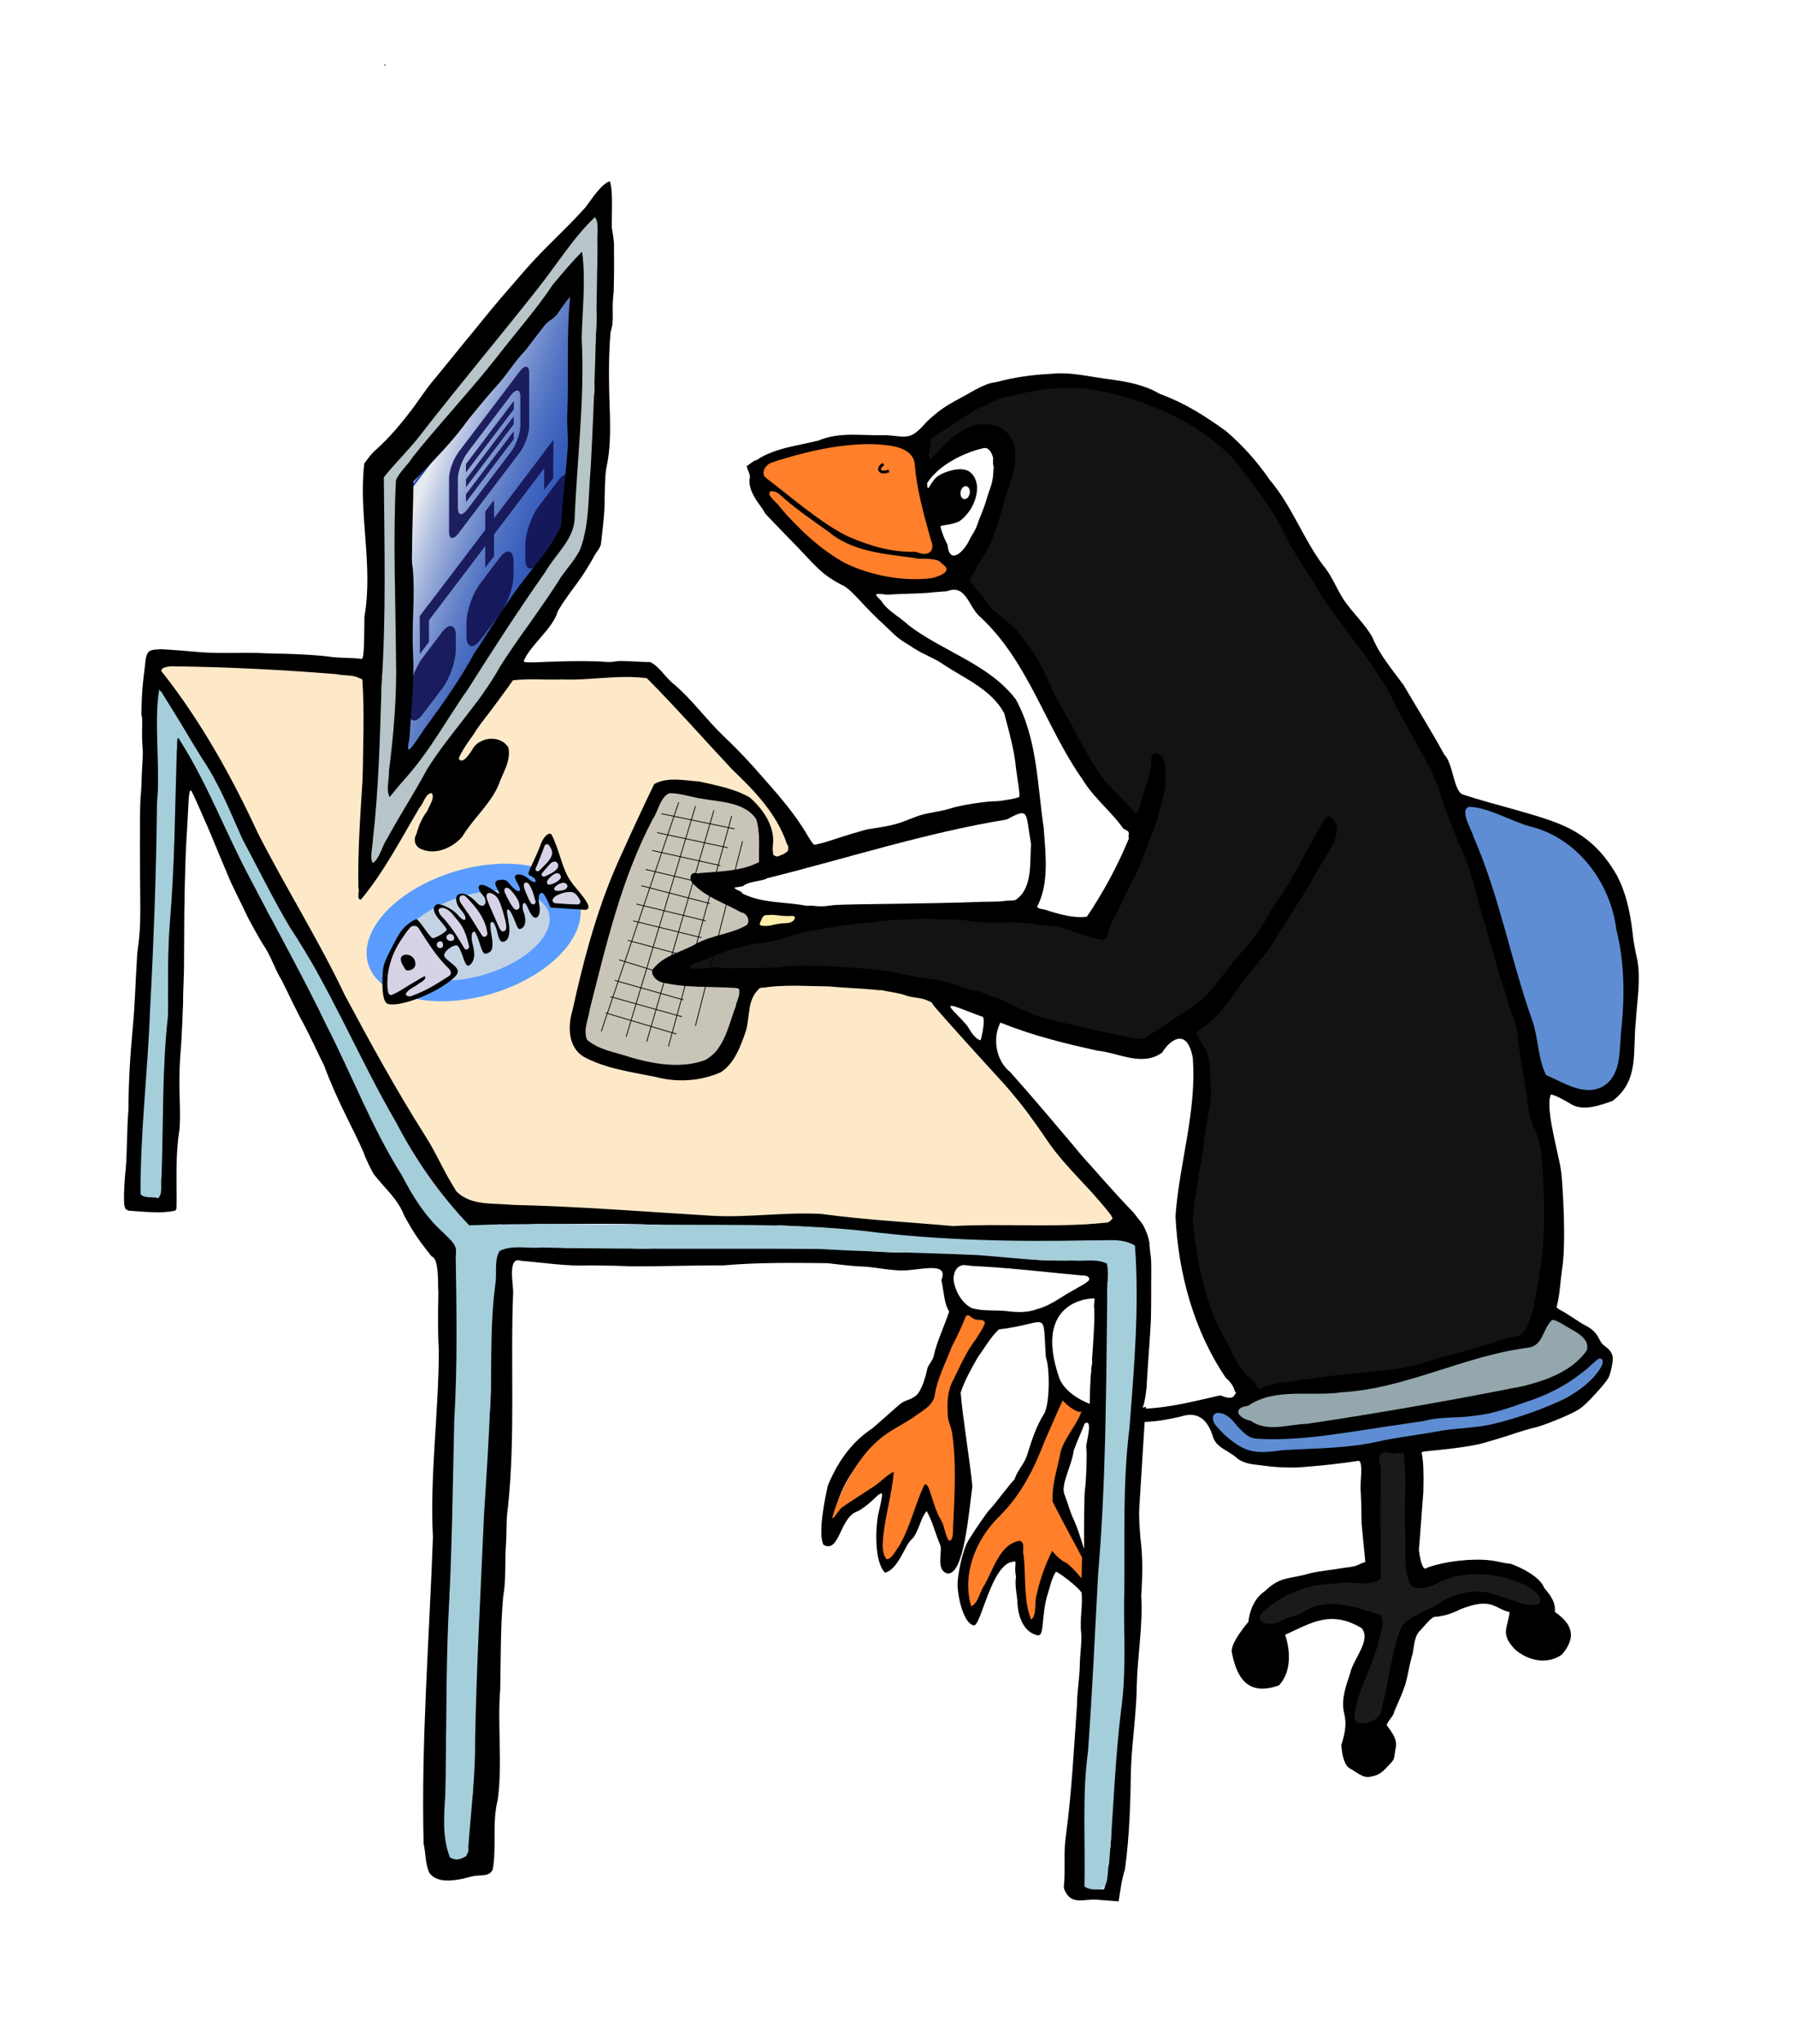 <?xml version="1.0" encoding="UTF-8" standalone="no"?>
<!-- Created with Inkscape (http://www.inkscape.org/) -->
<svg
    xmlns:inkscape="http://www.inkscape.org/namespaces/inkscape"
    xmlns:rdf="http://www.w3.org/1999/02/22-rdf-syntax-ns#"
    xmlns="http://www.w3.org/2000/svg"
    xmlns:sodipodi="http://sodipodi.sourceforge.net/DTD/sodipodi-0.dtd"
    xmlns:cc="http://creativecommons.org/ns#"
    xmlns:xlink="http://www.w3.org/1999/xlink"
    xmlns:dc="http://purl.org/dc/elements/1.1/"
    xmlns:svg="http://www.w3.org/2000/svg"
    xmlns:ns1="http://sozi.baierouge.fr"
    id="svg2897"
    sodipodi:docname="penguinadmin.svg"
    viewBox="0 0 2563 2918"
    version="1.1"
    inkscape:version="0.47 r22583"
  >
  <defs
      id="defs2901"
    >
    <filter
        id="filter3856"
        inkscape:collect="always"
      >
      <feGaussianBlur
          id="feGaussianBlur3858"
          stdDeviation="4.685"
          inkscape:collect="always"
      />
    </filter
    >
    <linearGradient
        id="linearGradient5834-9"
        y2="165.62"
        gradientUnits="userSpaceOnUse"
        x2="161.43"
        y1="14.902"
        x1="15.714"
        inkscape:collect="always"
      >
      <stop
          id="stop5830-5"
          style="stop-color:#e7eaf0"
          offset="0"
      />
      <stop
          id="stop5832-2"
          style="stop-color:#2852b7;stop-opacity:0"
          offset="1"
      />
    </linearGradient
    >
    <filter
        id="filter7351"
        height="2.235"
        width="2.038"
        y="-.618"
        x="-.519"
        inkscape:collect="always"
      >
      <feGaussianBlur
          id="feGaussianBlur7353"
          stdDeviation="2.88"
          inkscape:collect="always"
      />
    </filter
    >
  </defs
  >
  <sodipodi:namedview
      id="namedview2899"
      bordercolor="#666666"
      inkscape:pageshadow="2"
      guidetolerance="10"
      pagecolor="#ffffff"
      gridtolerance="10"
      inkscape:window-maximized="1"
      inkscape:zoom="0.1143778"
      objecttolerance="10"
      borderopacity="1"
      inkscape:current-layer="svg2897"
      inkscape:cx="1673.7548"
      inkscape:cy="1014.5819"
      inkscape:window-y="-3"
      inkscape:window-x="-3"
      inkscape:window-width="1280"
      showgrid="false"
      inkscape:pageopacity="0"
      inkscape:window-height="951"
    >
    <inkscape:grid
        id="grid2912"
        type="xygrid"
    />
  </sodipodi:namedview
  >
  <g
      id="g5877"
      inkscape:transform-center-x="-3.6150923e-05"
      inkscape:transform-center-y="-58.534364"
      transform="matrix(1.561 -2.059 0 2.43 -53.766 614.58)"
    >
    <rect
        id="rect5299"
        style="color:#000000;fill:#ffffff"
        transform="translate(399.4 379.41)"
        rx="57.5"
        ry="14.021"
        height="155.71"
        width="157.86"
        y="6.687"
        x="3.571"
    />
    <rect
        id="rect5824"
        style="color:#000000;fill:#2852b7"
        transform="translate(399.4 379.41)"
        rx="9.107"
        ry=".357"
        height="167.14"
        width="164.29"
        y=".973"
        x=".714"
    />
    <rect
        id="rect5826"
        style="color:#000000;fill:url(#linearGradient5834-9)"
        transform="translate(399.4 379.41)"
        rx="5.179"
        ry=".357"
        height="162.5"
        width="158.21"
        y="3.116"
        x="3.214"
    />
    <g
        id="g5152"
        style="opacity:.915;fill:#121253"
        transform="matrix(.882 0 0 .882 -447.54 -196.59)"
      >
      <rect
          id="rect5144"
          style="stroke-width:1.9;fill:#121253"
          transform="translate(0 308.27)"
          height="5.288"
          width="49.546"
          y="379.64"
          x="1029.7"
      />
      <g
          id="g5840"
          style="fill:#121253"
        >
        <path
            id="path5092"
            style="stroke-width:1.9;fill:#121253"
            d="m1022.1 673.31c-5.495 0-9.916 4.144-9.916 9.293v35.429c0 5.149 4.422 9.293 9.916 9.293h63.234c5.495 0 9.916-4.144 9.916-9.293v-35.429c0-5.149-4.422-9.293-9.916-9.293h-63.234zm9.113 8.144h45.008c5.494 0 9.916 4.144 9.916 9.293v19.141c0 5.149-4.422 9.293-9.916 9.293h-45.008c-5.495 0-9.916-4.144-9.916-9.293v-19.141c0-5.149 4.422-9.293 9.916-9.293z"
        />
        <rect
            id="rect5098"
            style="stroke-width:1.9;fill:#121253"
            transform="translate(0 308.27)"
            rx="14.021"
            ry="14.021"
            height="37.666"
            width="48.744"
            y="470.46"
            x="970.45"
        />
        <rect
            id="rect5114"
            style="stroke-width:1.9;fill:#121253"
            rx="14.021"
            ry="14.021"
            height="37.666"
            width="48.744"
            y="779.84"
            x="1091.2"
        />
        <rect
            id="rect5126"
            style="stroke-width:1.9;fill:#121253"
            height="37.389"
            width="9.139"
            y="736.36"
            x="1049.7"
        />
        <rect
            id="rect5128"
            style="stroke-width:1.9;fill:#121253"
            height="25.203"
            width="9.416"
            y="748.54"
            x="1110.8"
        />
        <rect
            id="rect5134"
            style="stroke-width:1.9;fill:#121253"
            height="25.203"
            width="9.416"
            y="748.54"
            x="981.92"
        />
        <rect
            id="rect5136"
            style="stroke-width:1.9;fill:#121253"
            height="10.771"
            width="138.26"
            y="748.54"
            x="981.92"
        />
        <rect
            id="rect5146"
            style="stroke-width:1.9;fill:#121253"
            transform="translate(0 308.27)"
            height="5.288"
            width="49.546"
            y="379.64"
            x="1029.7"
        />
        <rect
            id="rect5148"
            style="stroke-width:1.9;fill:#121253"
            height="5.288"
            width="49.546"
            y="697.91"
            x="1029.7"
        />
        <rect
            id="rect5150"
            style="stroke-width:1.9;fill:#121253"
            height="5.288"
            width="49.546"
            y="707.91"
            x="1029.7"
        />
        <rect
            id="rect5116"
            style="stroke-width:1.9;fill:#121253"
            rx="14.021"
            ry="14.021"
            height="37.666"
            width="48.744"
            y="779.84"
            x="1030.3"
        />
      </g
      >
    </g
    >
  </g
  >
  <path
      id="path2913"
      sodipodi:nodetypes="ccccscccccsccsscccccscccccccccccccsscccccsscccccccccccccssccssccccccccccccscccccccccccccccccccccccsscccccccsccccsssccccccccccccccsccccccccscccccccccccccccccccccccccccccccccccsscccsscccccccccsssscccccscccccccccccccsccsscccsccssscccccssccccssccccccssssscccccccccccccccccccczccccccccscccccsssssssssssscccscccccccccccsccccccscccccccccccccssccccccccccccccccscccccccccccccscccccccccccccsccccccccccccccccccccccccsscccccccccccccccccccsccccccccccccccccccssssscccssccccccssssscccccccccccccccccccccccccccccccscccccccccccsscccccccccccccssccccccccccccccccccccccssscccccccccccccssscssscccssscccccccccccccsccssssccsccccccccccccccscccccsssssssccccccsccccccccccccccccscccccsccssscccccccccssscccccccscccccccscccsssssccscccccsscccccssccsccccccccccccccccccccccccccccccccccccccccccssssscccccccccccccccccssccccccssccccsssssccccccccccccccsssssccccsscccsssccccccccssssssccccccscssssssscccccccccccsccscccccsccccscccssscccccsscccccccccccccccsccccccccccccsccsccccccccccccccsccccccccccsccccccssccccccssccccccccccccccccc"
      style="fill:#000000"
      d="m248.63 1154.7c-0.094-50.713 0.957-73.591 3.142-108.42 14.549 23.133 39.378 61.692 49.469 86.999 21.324 55.964 52.714 108.58 78.649 162.81 5.064 12.29 7.693 13.093 17.812 31.013 3.088 5.469 6.744 14.267 18.15 30.796 20.23 46.776 43.568 86.587 64.498 129.76 17.434 32.892 29.584 68.677 46.818 101.63 18.735 43.912 48.298 84.356 69.391 126.43 13.528 21.59 33.99 39.991 54.549 59.821 0.255 22.275 2.044 46.676 1.957 50.251-0.655 26.733-0.188 93.381 0.687 97.886 1.722 8.874 1.175 31.113-1.403 57.114-2.099 21.16-2.434 29.749-2.457 63-5.545 77.254 2.933 153.85-7.735 230.5-0.368 2.2-0.769 25.375-0.892 51.5-0.337 71.952-1.308 115.93-2.915 132-1.156 11.56-1.276 20.683-0.59 45 2.349 26.163 1.105 51.906-1.486 78-0.869 7.975-1.604 20.125-1.634 27l7.926 43.442c7.378 2.037 15.902 1.525 22.87-1.652 1.697-1.697 3.8-25.952 2.931-33.79-0.786-7.082 3.85-46.142 6.518-54.915-1.366-110.68 8.336-221.32 11.53-331.58 1.666-29.224 0.35-58.948 4.477-88 2.808-40.352 3.284-80.693 7.916-121 5.752-54.001-3.47-109.21 4.025-163 7.055-20.915 0.067-51.189 5.788-71.202 20.424-15.491 77.218-4.663 104.18-4.691 28.856-0.457 57.909-3.355 86.643 0.326 26.949 1.882 51.582-1.875 79.171-0.787 44.123 2.792 87.848-2.994 131.98-0.35 34.756-1.929 68.971-0.613 103.7 2.28 36.123 4.668 72.042 6.458 108.39 3.951 21.06-1.71 42.048 1.727 63.107 2.481 18.99 0.499 41.463 2.382 60 5.026 32.159 4.587 50.536 5.618 60.816 3.414 7.293-1.564 18.726-1.604 37.032-0.129 14.797 2.839 27.305-4.575 41.27 6.185l-3.445 27.714 1.215 14.892c0.849 10.406 1.081 32.966 0.771 74.892-0.402 54.427-0.608 60.418-2.216 64.5-1.59 4.036-1.807 9.394-2.111 52-0.448 62.79-1.124 89.816-2.488 99.363-0.973 16.229 0.18 32.287-1.748 48.495-3.961 30.781-5.096 41.87-5.139 50.194-0.339 69.642-9.514 137.17-10.418 206.95-0.128 17.875-1.672 45.987-3.131 57-5.492 21.481-7.343 43.353-5.984 65.5 1.072 36.852-1.837 73.558-1.051 110.5l0.424 17.5c9.126-1.717 18.539 5.686 26.97 3.25 1.148-2.751 1.385-5.809 1.718-8.75 2.61-14.001 2.829-28.32 5.473-42.298 2.659-12.926 3.11-21.128 3.551-64.702 1.032-65.478 11.896-129.54 16.423-195 1.469-19.506 1.495-42.364 0.08-68.5-1.022-18.867-1.047-26.46-0.115-35.5 1.482-14.38 0.085-84.865 0.211-90 0.519-21.044-3.46-43.49-1.608-65 0.865-10.053 2.5-20.293 2.5-22.883 0-4.361 2.901-31.053 6.481-59.617 0.827-6.6 1.518-17.625 1.535-24.5 2.927-34.973 4.903-69.972 7.257-105 2.067-27.78 1.385-114.03-1.087-137.5-26.965-12.983-95.09-1.79-126.18-4.476-76.881-0.096-142.59 0.22-221.18-10.154-55.158-4.673-106.01-11.8-158.82-13.409-38.194 4.371-76.656 2.923-115 3.42-73.104-7.582-144.99-5.567-218.17-5.329-17.698-1.18-47.726 3.702-65.193 0.309-28.737 1.374-23.909 5.285-45.219 2.946-36.442-37.438-75.498-91.8-86.647-114.81-15.028-31.011-36.602-61.763-51.704-92.872-24.19-50.548-48.78-96.007-73.57-146.02-16.347-32.609-29.24-46.535-45.018-71.364-20.403-39.584-31.722-55.816-50.074-96.002-27.883-38.657-36.687-91.793-65.392-129.24-9.894-21.539-24.913-40.2-36.012-61.066-11.173-19.741-19.428-32.747-30.961-52.354-2.74 41.793-0.522 17.352-1.042 60.224-2.504 47.824-3.339 66.992-2.361 115.69l-3.262 139.68c-3.051 44.175-3.025 71.225-6.183 105.91-1.96 31.774-2.393 56.673-2.71 86.636-12.968 132.07-11.232 156.77-11.634 182.68-1.962 8.352-0.691 23.497-0.145 28.341 8.434 1.988 18.356 1.402 24.409 1.988 5.239-30.23 2.845-66.121 3.559-98.766 0.242-35.555 1.472-80.806 1.787-105.28 1.444-21.333 7.221-41.495 7.801-70.003l-2.97-54.679c4.515-27.466 3.922-53.544 4.578-78.479 5.225-49.879 7.353-95.288 6.97-146.1zm1316.7 1557c-16.984-1.052-33.7 7.139-43.357-10.012-3.279-6.255-3.337-6.578-2.5-13.904 0.471-4.125 0.736-17.175 0.587-29-0.229-18.213 0.118-24.558 2.27-41.5 8.09-60.669 11.132-122.8 15.473-184 0.127-19.007 3.683-37.724 4.01-56.701 0.088-17.026 3.749-33.76 1.468-50.799-0.633-25.656 2.554-29.009 1.129-52.368-6.54-9.354-29.621-26.675-36.411-29.982-5.933 7.218-9.041 23.211-11.332 29.633-10.826 32.852-4.456 63.305-15.195 61.241-13.115-2.521-28.312-16.337-29.025-51.371-1.353-11.724-3.417-21.148-1.72-32.601-3.632-15.916 3.279-23.328-4.714-20.984-31.02 3.992-45.371 93.135-55.763 90.842-15.372-3.472-23.07-43.443-23.036-58.861 0.022-10.268 6.042-47.408 15.88-63.048 13.01-20.685 26.988-40.74 31.208-44.777 4.965-4.75 28.3-36.272 34.123-41.511 5.288-15.138 12.264-19.127 17.739-33.711 6.912-21.791 12.869-41.758 25.137-61 7.823-15.602 7.691-64.617 2.078-79.65-5.093-71.103 6.252-48.612-67.307-39.936-12.228 11.847-20.558 26.859-30.424 40.569-9.046 16.142-18.253 31.878-23.965 49.634 2.513 33.823 14.816 108.39 16.64 133.9-5.589 43.093-12.045 123.48-34.476 124.4-18.898-3.289-7.482-32.459-11.349-40.694-6.913-15.974-10.74-33.259-19.319-48.518-9.395 10.61-11.382 30.819-21.768 40.802-9.056 6.85-18.315 42.078-37.716 47.188-15.688-15.645-13.478-63.838-9.938-82.282 3.062-12.857 4.764-20.992 5.49-26.25 0.822-5.942-0.518-6.196-6.638-1.259-9.604 9.2-15.858 15.025-27.12 21.702-27.158 8.117-25.922 60.893-49.591 48.373-8.349-15.371 1.724-65.395 6.195-84.873 15.979-38.269 36.431-63.442 63.724-81.646 12.267-10.675 25.716-22.4 37.779-33.281 9.911-8.292 14.624-5.525 24.712-13.608 8.418-8.086 13.62-27.88 15.908-38.659 1.338-4.95 7.774-11.539 8.96-17.314 4.124-20.086 14.933-41.987 22.06-63.639-7.233-12.136-6.762-23.934-11.064-45.077 9.87-23.959-21.248-16.391-43.841-14.36-23.707 3.002-46.867-4.111-70.364-5.023-6.876 0-17.131-0.983-48.636-4.663-48.342-0.564-100.33-1.096-148.5 3.176-44.834-0.251-90.205 1.704-134.93 1.308-4.163-0.482-29.168-1.09-55.568-1.349-33.484 1.579-65.611-3.859-98.5-6.532-19.121-6.879-11.189 31.924-11.119 44.56-4.166 102.08 3.319 204.72-7.376 306.5-2.888 18.222-1.579 36.767-2.994 55.12-1.686 24.484 0.474 49.137-3.909 73.38-3.851 43.165-3.356 87.942-4.172 131.5-4.252 51.809 3.547 107.76-3.717 159-8.108 32.282-1.292 66.367-7.006 98.772-4.508 11.124-19.156 7.347-28.636 9.683-17.086 4.544-49.992 13.576-62.268-5.569-5.525-12.992-4.651-27.322-7.777-40.886-3.679-144.33 8.055-292.24 13.29-437.18-4.577-88.707 8.383-179.29 8.41-267.32-1.245-18.096-1.445-45.69-0.599-82.775-1.241-10.086 1.705-47.612-9.698-51.08-21.429-26.979-26.594-35.614-39.075-58.066-9.147-23.984-27.59-38.735-43.348-59.133-3.191-4.572-14-27.355-14.01-29.53-7.309-17.013-15.668-33.638-23.898-50.263-12.264-24.639-23.459-49.323-33.063-75.154-9.949-19.929-19.031-40.348-29.505-60.008-11.164-20.027-20.504-41.056-30.928-61.492-10.101-16.266-15.424-35.16-26.371-50.85-3.803-5.436-24.228-42.315-24.228-43.746-9.361-19.986-19.964-39.267-28.145-59.904-9.677-22.225-18.337-44.37-27.855-66.52-7.707-16.51-14.251-33.706-22.633-49.903-2.362-2.617-3.516 3.599-4.443 23.923-0.489 10.725-1.568 30.075-2.398 43-2.018 31.437-3.449 94.066-3.455 151.29-0.003 25.736-0.272 47.225-0.599 47.753-0.107 11.848-1.097 23.875-0.862 35.728-0.71 22.506-1.911 45.292-2.525 56.307-0.858 15.409-3.881 36.93-2.383 81.043 0.691 20.353 0.611 33.702-0.308 44.818-5.662 33.841-3.937 69.037-4.101 103.2 0.022 14.263-0.925 10.433-2.748 12.447-19.143 3.915-39.804 1.644-65.576-0.132-4.873-2.547-3.925-0.63-5.952-6.255-1.892-7.274-0.1-40.745 1.591-52.013 2.117-24.112 1.774-62.425 4.037-86.557 0.015-41.236 2.472-77.81 6.307-118.86 3.04-33.439 3.712-65.42 6.202-103.77 7.279-51.604 3.032-60.538 3.921-196.01 0.077-11.825 0.579-25.325 1.114-30 0.535-4.675 1.143-16.825 1.35-27 0.207-10.175 2.144-27.799 1.27-39.113-2.11-27.3 0.9-42.189-1.765-48.334 0.638-44.025 3.573-54.263 6.211-79.721 2.705-14.936 9.435-12.497 21.153-13.906 21.516 1.175 39.628 2.719 60.592 4.585 30.344 1.725 52.478 0.166 77.818 0.794 6.6 0.432 22.712 0.874 30.137 0.983 31.949 0.467 64.708 2.899 74.273 4.584 17.654 2.141 27.154 0.782 44.742 2.965 2.515-1.554 3.216-15.321 3.552-60.337 12.844-73.089-8.776-146.54-0.211-218.66 4.869-6.439 9.308-13.137 15.412-18.502 21.045-18.563 38.992-40.397 55.74-62.841 18.01-25.516 22.792-31.913 31.021-41.5 12.14-14.656 24.067-29.49 36.039-44.287 18.863-22.487 36.912-45.669 55.977-67.99 11.667-13.487 23.287-27.015 35-40.462 29.899-34.246 56.514-56.39 86.814-90.275 7.003-8.986 22.41-33.701 34.682-36.953 4.779 14.339 2.422 46.057 2.736 66.086 0.659 4.661 3.305 17.635 3.143 26.16-0.24 12.605 0.618 18.132-0.407 64.306-3.741 31.488 1.568 40.048-4.473 58.415-2.547 28.76-2.943 62.205-1.278 108 1.349 37.107 0.266 61.333-3.579 80-2.506 12.167-2.995 18.882-3.642 50 0.133 21.263-2.761 42.302-5.066 63.379-0.61 7.026-6.103 11.796-9.379 17.814-5.853 11.319-17.22 29.381-24.737 39.306-14.581 19.251-28.316 39.702-28.316 42.161-7.519 23.885-39.775 47.748-48 69.251 0 2.172 6.184 2.375 33.46 1.102 29.139-1.36 66.695-1.388 81.762-0.06 6.187 0.545 10.983 0.357 16.5-0.646 8.369-1.522 37.234 1.202 48.942 0.972 14.362 7.522 21.313 22.131 34.647 32.354 25.123 21.563 44.795 48.939 68.597 71.97 19.814 18.737 38.228 38.1 56.05 58.715 23.802 26.919 47.684 54.035 65.64 85.119 5.119 8.462 8.175 12.563 9.363 12.563 2.491 0 16.498-3.583 23.038-5.893 11.836-4.181 51.349-16.107 53.366-16.108 17.21-2.679 34.66-4.916 51.03-11.08 3.907-1.523 11.359-4.422 16.56-6.441 15.973-6.442 33.301-6.78 49.549-12.002 13.661-4.571 50.634-10.534 65.052-10.493 7.732 0.022 32.102-4.349 33.854-6.101 1.742-1.742-2.788-27.354-4.47-40.246-2.411-27.173-10.143-53.203-16.919-79.396-18.222-33.379-54.664-48.512-85.177-68.422-13.611-9.945-29.498-14.872-43.56-24.153-9.667-6.394-19.859-11.55-28.185-19.713-14.089-13.263-28.292-26.309-41.6-40.401-18.534-20.202-25.839-26.942-32.537-30.023-3.555-1.635-9.388-4.848-12.963-7.141-15.622-10.019-20.397-14.409-49.449-45.459-3.822-4.085-16.085-16.76-27.25-28.166-11.165-11.407-20.301-20.984-20.301-21.282 0-0.299-2.138-3.712-4.75-7.585-9.193-12.96-18.332-24.737-18.074-40.947 2.77-7.392-3.136-12.948-3.787-19.519 4.637-2.398 8.849-7.353 14.038-8.429 26.131-17.506 58.276-20.225 88.073-27.832 32.719-13.46 64.438-6.337 97-7.836 30.631 2.536 34.458 7.746 57.713-18.868 15.107-14.345 26.199-22.284 45.383-32.486 13.973-6.888 37.094-22.998 52.784-23.978 26.052-7.088 51.818-10.749 78.864-12.105 29.176-3.29 57.548 4.722 86.27 8.031 22.959 3.17 48.111 7.769 68.316 19.919 37.668 14.069 63.054 30.352 95.171 53.166 23.817 20.188 45.375 44.18 63 70.064 31.456 36.808 47.439 83.174 76.031 121.73 12.748 14.841 19.336 33.513 29.879 49.69 12.56 18.574 29.527 33.613 40.696 53.149 10.471 25.899 28.909 46.744 45.024 69.077 19.271 32.968 39.54 65.37 57.894 98.877 12.494 12.289 13.26 51.979 26.122 56.66 45.631 15.139 102.95 27.456 139.53 42.672 35.262 14.669 60.095 37.147 80.494 72.566 13.261 24.936 18.971 52.703 22.39 80.5 1.191 13.868 4.054 27.441 7.038 41 5.035 28.243-0.537 58.149-2.17 86.546-4.855 44.627 5.339 84.972-33.383 114.28-18.074 6.376-41.309 14.699-58.261 5.036-2.881-1.776-21.271-12.903-29.491-14.386-8.16 14.858 6.914 71.251 11.115 92.2 3.529 16.102 4.068 20.536 5.574 45.827 2.997 50.33 2.634 90.779-1.008 112.5-2.178 14.63-2.756 29.428-5.621 43.96l-2.112 9.46 3.38 2.825c13.965 7.017 26.274 17.081 40.041 24.337 7.637 3.87 13.38 9.764 17.331 17.786 2.867 5.821 4.565 7.887 9.236 11.238 6.714 4.818 10.272 10.69 10.272 16.954 0 7.064-3.715 23.28-6.359 27.756-3.574 6.049-14.218 18.546-26.561 31.184-8.406 8.606-12.6 12.041-19.274 15.784-12.807 7.184-47.759 21.26-58.832 23.692-8.141 1.788-20.662 5.571-41.474 12.53-2.75 0.919-8.825 2.772-13.5 4.117-4.675 1.345-12.854 3.761-18.176 5.37-11.976 3.619-40.765 7.917-74.324 11.096-15.212 1.441-14.862 1.325-14.132 4.673 2.127 9.761 2.811 26.911 2.143 53.738l-6.648 87.541c-1.452-34.418 0.446 32.395 12.258 20.957 15.397-5.693 39.945-10.642 66.636-11.331 30.189-0.78 36.838 4.684 52.488 5.808 16.108 5.851 42.016 18.852 47.776 34.307 10.269 12.313 16.128 20.442 15.398 34.525 24.59 17.076 31.228 35.311 10.224 60.51-20.876 15.517-49.82 8.936-67.851-7.717-20.618-22.266-9.974-28.73-7.135-52.747-20.61-3.746-23.93-22.311-70.337-3.945-11.685 6.174-23.908 9.93-37.098 10.94-4.896 0.221-20.519 20.53-21.495 20.573-8.896 10.378-6.697 25.006-11.093 37.28-3.483 12.631-5.198 25.7-8.793 38.299-8.564 24.614-15.898 37.079-16.461 40.947-0.674 4.626-12.981 16.353-9.465 18.427 6.189 8.546 14.831 19.072 12.123 31.156-3.288 17.653-0.09 15.073-11.323 26.419-8.233 9.216-14.181 13.328-24.384 14.858-10.397 3.086-20.777-6.904-29.332-11.48-8.287-4.22-11.517-18.649-12.637-33.6 10.69-32.95 3.807-41.055 2.695-53.636-1.256-14.213 3.595-30.67 9.821-48.318 3.928-20.464 31.152-47.905 16.292-65.076-44.152-26.217-71.82-7.208-109.06 9.638 0 0 16.798 44.05-8.616 72.114-43.787 15.992-60.2-10.063-67.267-46.048-4.139-12.792 23.526-44.622 23.526-44.622s1.765-29.574 23.562-43.843c22.853-22.026 34.969-16.504 63.996-25.331 17.22-3.851 30.418-4.659 49.776-7.97 21.371-2.428 15.616-3.723 29.545-8.234l-5.319-54.901c-0.104-15.675-0.621-36.15-1.147-45.5-2.007-8.614 4.673-44.406-3.533-43.991-4.549 1.044-39.954 5.498-51.736 6.509-6.82 0.585-18.7 1.65-26.4 2.367-15.74 1.464-38.295 0.675-57-1.996-13.021-1.833-26.102-1.79-37-9.855-13.662-12.543-30.723-15.216-35.56-31.876-12.032-38.594-36.302-31.228-47.021-28.044-17.404 3.798-30.054 6.502-50.373 7.395l-7.546 120.99c-1.006 14.899 0.426 29.679 1.463 44.5 3.689 27.43 3.044 55.057 1.201 82.617 2.593 42.263-5.128 83.868-6.309 125.38-0.244 40.62-6.775 80.682-8.335 121.19-0.81 49.47-1.983 94.813-8.545 143.8-4.854 14.923-6.556 30.379-9.109 45.852l-31.865-2.425h0 0zm393.19-205.64c7.215-6.071 5.302-14.592 2.518-17.376-8.093-15.685-23.437-14.297-26.21 2.239 0.178 15.65 9.601 17.338 13.145 19.263 3.775 2.051 7.127-1.248 10.547-4.125zm14.843-85.274c2.338-8.157 8.115-33.756 8.913-39.5 1.455-13.44 6.058-26.199 8.12-39.5 1.569-10.932 6.372-24.249 10.187-28.25 10.461-4.851 18.345-11.706 29.748-14.69 19.463-10.336 30.178-20.953 52.217-26.936 39.423-15.925 58.794 10.947 112.12 17.502 12.487-20.353-51.967-38.905-75.287-39.468-27.834 0.271-32.38 0.548-41.736 2.544-37.428 17.952-39.236 21.981-66.249 15.961-1.704-3.223-12.216-26.316-9.553-51.798 2.283-45.254-0.531-94.357 0.515-139.67-0.251-0.251-2.61 0.109-5.244 0.799s-8.838 1.783-13.788 2.428l-9 1.173 0.212 2.951c-3.821 52.423 1.931 92.542 0.53 143.13-0.308 7.86-0.036 13.622-0.863 28.036-10.715 6.923-16.449 10.689-33.455 7.28-24.111-2.734-25.288 4.108-59.862 2.372-24.453 2.614-64.458 23.252-81.716 43.203 10.984 14.415 28.355 3.656 34.157-0.78 15.074-1.115 28.708-10.457 36.335-15.522 24.449-11.812 38.354-7.754 62.324-1.908 17.978 8.536 32.576 2.939 45.586 15.965 4.431 6.431-1.303 24.81-3.299 33.174-4.29 16.682-7.176 25.761-10.963 34.499-3.922 9.049-10.45 26.054-14.972 39l-8.014 40.5c7.043 0.418 14.097 0.707 21.128 1.306 7.863-5.999 9.309-24.198 11.904-33.806zm-156.79-71.563c-1.894-6.777-16.072-11.259-22.92-6.182-2.445 1.812-10.234 14.358-10.234 19.132 0 12.284 11.497 17.564 18.637 17.564 18.412-7.704 16.581-14.764 14.518-30.515zm393.53-14.842c6.963-7.89-3.402-19.109-11.374-24.324-5.624-3.679-18.867 0.565-18.752 9.52-2.016 15.271 17.241 28.823 30.125 14.804zm-713.9-126.01c8.837 0.325 47.229 35.707 47.229 35.707l-0.139-18.581c-2.715 0.01-23.987-55.358-41.898-73.933-6.201-12.92-6.093-18.826-4.916-33.355 16.496-35.62 20.27-70.43 36.1-98.196 3.473-4.214-14.485-13.552-8.048-12.236-14.504 10.534-26.141 43.124-30.702 57.007-13.284 36.574-31.434 58.247-37.932 72.352-22.493 19.46-33.924 31.392-56.735 70.906-15.884 27.515-15.219 85.385-10.588 79.044 11.419-15.634 26.08-55.468 36.679-69.511 10.692-14.653 25.652-21.561 33.54-20.886 4.5 8.624 6.814 28.177 5.752 31.239-1.151 19.676 0.812 70.33 10.274 80.321-1.395-3.807 10.813-89.605 21.384-99.878zm-175.57-93.417c10.496 0.453 11.988 21.485 16.942 35.386 6.461 17.624 11.69 20.418 18.678 35.954 3.533-1.158 8.705-139.7-4.147-153.34-1.139-12.677-3.293-14.302-2.938-27.071-0.538-30.81 19.361-53.498 30.492-80.971 8.607-7.739 19.907-29.066 25.495-39.191-1.614 4.03-22.955 1.054-22.585-7.079-6.028 13.569-10.988 30.215-19.879 42.064-7.584 25.408-22.549 45.474-24.548 72.492-1.042 6.787-6.174 13.691-12.348 18.365-9.068 7.463-20.555 13.707-29.508 21.316-43.226 17.731-91.229 68.909-103 121.68 18.488-12.699 35.625-25.63 51.75-33.961 6.527-4.127 25.259-23.501 33.589-24.432 4.624 7.777-10.257 64.318-13.411 83.415-2.034 12.316-6.932 31.47 3.672 41.529 27.865-24.834 40.26-102.92 51.742-106.16zm227.27 90.809c-0.193-11.616 0.073-71.546 1.168-78.48 2.004-12.694 3.419-59.005 1.86-60.884-1.08-4.268 11.061-43.068-2.238-34.219-0.948 3.293-12.218 28.52-15.695 38.696-2.206 20.579-19.413 49.45-12.839 62.92 5.083 13.459 7.882 25.105 13.39 36.283 9.761 21.775 15.933 51.278 14.355 35.684zm184.29-217.2c9.403-6.093 26.575 9.975 32.637 0.128 0-1.01-4.222-5.938-9.383-10.95-12.336-12.067-21.441-27.304-28.462-42.999-5.314-13.258-8.196-19.17-12.851-26.367-15.416-22.158-19.542-48.915-27.275-74.146-7.526-24.23-9.613-49.544-13.673-74.445-4.904-21.773-0.693-43.024 2.596-64.5 1.505-23.78 10.61-46.823 12.055-70.552-0.011-5.88 5.995-40.204 7.92-45.26 4.718-12.391 6.48-44.727 3.668-67.338-1.189-9.565-1.911-12.089-5.077-17.75-3.594-6.427-4.799-7.572-5.971-5.677-0.543 0.878-6.137 4.404-24.048 15.158-4.4 2.642-9.241 6.385-10.758 8.317-3.367 4.497-9.088 4.47-14.013 6.182-11.753 2.932-22.339-5.075-34.23-6.423-15.457-1.551-29.167-4.203-50-9.672-23.684-6.217-29.207-7.434-34-7.489-4.685-0.054-19.102-3.177-22.116-4.79-21.887-7.584-34.584-12.6-55.417-22.757-12.03-6.691 1.803 11.09-10.18 2.313 4.651 10.655-8.247 13.585-5.169 32.075 18.313 23.306 64.241 87.223 105.37 134.66 17.085 22.255 37.726 41.536 57.036 61.896 12.04 12.597 23.221 25.957 31.477 37.609 2.143 3.025 6.459 8.278 9.59 11.674 7.081 7.679 8.535 12.016 9.329 27.826 0.331 6.6 1.087 14.025 1.679 16.5 0.63 2.633 1.002 13.421 0.896 26-0.1 11.825-0.139 37.696-0.087 57.492 0.051 19.796-0.343 38.471-0.876 41.5-6.522 100.12-12.637 92.879-12.637 92.879 50.645-13.07 74.413-7.43 101.96-21.091zm111.98 77.189c5.037 0.067 21.309-0.272 36.159-0.753 17.191-3.154 53.003-1.551 67.517-6.737 9.132-1.127 18.05-2.668 27.307-5.391 12.773-3.815 26.236-3.806 39.176-6.608 5.977-1.917 13.443 0.219 18.736-2.476 18.456-4.31 37.137-7.113 52.764-7.919 51.232-1.773 101.79-21.836 148.72-41.943 16.768-10.675 33.33-20.77 44.835-37.311 6.697-10.049 7.516-12.616 4.872-15.26-30.493 29.538-61.04 48.367-100.93 61.648-19.379 5.723-37.532 14.605-57.594 17.78-10.038 2.087-20.41 2.592-30.406 4.876-2.283 0.614-13.678 1.087-26.55 1.1-17.916-2.158-33.741 6.842-51.498 7.024-70.243 8.99-156 29.216-228.45 22.604-5.435-1.04-11.638-5.591-24.262-17.8-15.731-27.291-46.85-24.426-18.959 3.143 13.463 10.728 23.332 23.111 41.222 26.11 20.619 6.295 39.2-2.232 57.341-2.088zm70.702-42.422c13.719-3.869 27.866-6.67 42.117-7.385 12.759-0.466 25.268-3.568 37.84-5.707 27.391-4.058 54.3-10.725 81.5-15.906 21.856-3.352 43.573-7.546 65.5-10.446 21.443-2.95 42.245-9.417 63.149-14.884 7.713-1.251 13.538-6.823 20.313-10.218 0.405 0 5.194-2.523 10.641-5.608 11.619-6.579 25.373-18.508 27.934-24.227 8.134-17.563-10.647-22.697-22.73-30.824-8.218-3.429-15.853-12.028-24.673-13.755-0.775 0.297-3.282 4.631-5.572 9.631-9.04 14.686-1.48 42.957-43.311 42.154-18.755-2.771-49.531 8.927-67.969 14.659-24.341 3.886-47.086 11.803-70.282 19.675-15.49 1.106-30.049 10.209-45.531 9.212-19.337 5.633-40.187 7.055-60.469 8.732-28.185 0.602-55.472 9.393-83.5 10.676-18.223 1.685-36.938 2.221-53.25 10.98-7.07 3.312-9.75 5.067-9.75 6.382 0 2.388 11.283 12.063 17 14.578 8.715 3.834 13.206 4.56 28 4.526 30.421-2.659 63.359-5.923 93.043-12.244zm-352.48-157.82c-14.32 18.42-30.482 13.842-49.244 27.084-6.07 5.613-10.135 3.501-7.859 35.973 6.102 38.452 42.905 75.799 49.04 68.981 0 0 9.896-100.84 8.062-132.04zm236.99 116.39c12.896-5.07 26.652-8.744 40.574-9.113 19.153-3.442 38.567-5.643 57.876-8.457 28.004-2.841 56.01-5.849 84-8.967 21.182-2.361 42.199-6.538 62.29-13.758 12.858-3.908 25.901-7.554 38.979-10.785 9.406-2.235 45.498-12.941 53.731-15.938 25.306-9.213 32.89-3.94 41.05-16.429 10.141-15.52 13.34-42.616 16.431-56.589 2.503-11.534 3.573-23.284 5.466-34.931 4.258-25.502 5.468-50.612 4.707-97.653-0.958-22.588-1.168-73.26-11.668-93.5-8.06-14.851-10.94-34.02-12.559-51-3.873-27.067-9.351-53.762-12.928-80.898 0.096-21.324-10.743-39.668-16.042-59.602-1.368-5.821-2.755-10.115-9.37-29-6.67-24.551-14.069-48.92-20.661-73.5-11.754-33.003-16.587-67.744-30.459-99.596-11.188-27.134-22.667-54.288-32.366-81.984-4.995-21.465-15.055-40.644-25.275-59.92-11.55-22.572-24.764-44.087-36.978-66.293-27.71-61.646-73.426-108.76-109.75-164.46-16.143-28.397-35.597-54.607-50.469-83.749-18.646-38.996-45.392-73.363-71.937-107.24-51.513-57.303-138.08-93.441-213.67-103.76-35.998-3.485-73.359 1.514-108.26 10.912-17.99 2.219-33.145 12.173-49.393 19.14l-63.583 41.353c-0.117 3.248-0.94 10.84-1.827 16.872-1.23 8.361-1.336 11.236-0.445 12.095 0.879 0.848 4.927-2.741 16.328-14.477 8.337-8.582 17.634-17.409 20.659-19.614 4.784-3.487 18.511-10.624 25.666-13.345 9.326-3.546 27.618-2.737 36.834 1.629 17.788 8.852 24.244 25.098 23.504 44.099-1.373 16.922-2.456 23.08-5.255 29.859-6.068 16.697-11.37 33.746-15.714 50.976-7.922 25.6-14.542 45.237-29.954 67.992-5.973 5.505-5.234 14.505-11.309 19.672-7.576 6.251 5.576 17.844 9.664 22.51 2.714 2.976 6.314 7.355 8 9.732 11.286 20.572 33.147 30.418 47.9 47.723 16.009 19.167 30.433 40.402 40.666 63.277 9.401 21.788 20.143 43.008 32.792 63.095 14.296 26.519 27.868 53.133 44.91 78.103 12.751 19.03 31.451 32.849 45.906 50.414 3.811 5.304 4.528 5.73 6.221 3.689 1.069-1.288 4.699-12.243 7.523-22.706 0.817-3.025 3.31-10.811 5.542-17.303 4.445-12.932 7.098-26.001 7.103-34.993 0-4.817 0.417-6.21 2.458-8.25 2.877-2.877 3.663-2.967 7.984-0.916 3.854 1.829 6.734 5.487 8.631 10.962 1.77 5.109 1.939 33.078 0.239 39.5-4.765 19.318-8.715 38.872-15.845 57.5-8.703 21.257-15.98 43.071-25.488 64-3.893 6.555-19.848 38.589-21.008 42.178-0.679 2.102-3.501 7.872-6.27 12.822-8.835 15.792-11.698 22.294-11.698 26.572 0 8.859-6.103 13.583-13.536 10.477-8.776-2.495-17.789-3.701-26.464-6.826-1.925-0.841-8.225-2.992-14-4.78-8.849-2.934-16.412-7.069-25.831-6.408-18.577-1.297-36.715-5.446-55.669-5.733-38.943 0.707-50.647 0.197-71-3.095-15.326-1.379-30.715-0.546-46.073-1.67-13.985-1.701-27.818 1.205-41.821 1.086-10.178-0.292-20.541 0.521-38.606 3.027-12.988 1.562-26.028 2.542-39 4.259-12.04 1.605-24.066 3.266-36 5.541-13.364 2.535-26.899 4.019-39.81 8.476-15.9 5.716-32.513 9.815-49.26 12.075-19.367 1.934-49.912 10.551-71 20.029-5.737 2.578-13.13 5.537-16.43 6.575-32.713 11.958 1.162 10.627 13.84 8.864 6.965-0.956 10.888-1.015 15.267-0.229 5.407 0.971 13.27 0.956 72.893-0.131 7.15-0.13 16.15-0.857 20-1.614 11.11-2.185 58.491-1.627 89 1.047 6.05 0.53 19.325 1.402 29.5 1.937 28.684 2.023 56.444 10.377 85 14.008 15.39 1.37 29.801 5.107 56 14.522 4.776 1.716 11.057 3.007 17.291 3.554l32.401 12.435c18.856 8.27 38.878 18.941 58.303 25.5 28.471 7.411 57.418 12.816 86.004 20.103 12.341 1.462 52.664 12.872 61.045 9.349 12.209-9.75 26.53-16.287 38.799-25.966 16.206-11.554 33.817-20.549 48.151-34.541 12.968-13.725 23.813-29.247 35.488-44.079 5.552-7.093 11.885-14.512 24.551-28.764 13.934-15.739 24.409-34.02 34.652-52.259 1.202-2.153 5.318-8.061 9.147-13.129 7.869-10.279 13.697-21.875 20.329-32.952 4.894-8.106 11.486-19.806 14.648-26 7.258-13.566 15.193-26.721 22.344-40.352 9.371-18.099 11.326-20.318 16.243-18.449 3.284 1.249 7.485 6.999 9.147 12.521 2.98 17.188-9.67 35.162-18.154 49.018-8.893 14.715-17.044 29.859-26.063 44.5-11.507 19.546-24.36 38.251-36.322 57.5-7.743 12.447-14.939 25.352-24.53 36.5-7.17 7.492-38.149 47.663-42.671 55.332-3.275 5.555-11.04 15.213-22.445 27.918-6.945 7.737-17.592 16.535-25.453 21.034-2.129 1.219-4.086 2.768-4.349 3.444-0.589 1.515 5.958 14.487 10.271 20.352 5.644 7.674 7.02 13.183 8.923 35.709 2.557 30.277 1.957 42.384-3.26 65.71-1.979 8.848-5.491 33.328-5.49 38.264-3.012 22.83-7.731 45.424-11.04 68.236-3.072 17.788-5.708 35.449-3.553 53.5 4.108 27.561 7.018 55.357 15.536 82 6.243 24.926 14.339 48.338 27.542 70.5 10.824 18.951 17.223 38.963 32.514 55.27 8.175 5.97 10.82 8.678 14.142 14.48 3.072 5.366 3.745 5.91 5.409 4.37v0zm-304.11-121.11c16.987-12.5 42.461-24.307 60.024-35.979-54.934-4.218-28.512-3.872-100.29-9.688-24.417-1.687-49.268-5.79-73.738-4.819-5.246-5.507-13.389 1.645-15.326 5.36-5.77 19.071 7.917 41.479 24.704 50.311 91.703 2.358 55.44 10.306 104.63-5.184zm93.333-121.07c0.387-2.009-12.238-17.448-23.348-28.554-10.961-17.559-30.504-29.063-42.653-44.434-13.125-17.907-27.093-36.11-36.852-48.027-16.882-33.301-38.828-54.347-63.092-81.687-0.932-1.42-7.495-8.467-14.586-15.66-13.332-17.277-31.664-31.334-44.246-49.077-1.84-2.75-7.25-9.05-12.023-14-8.721-9.044-15.281-17.187-20.034-24.864-3.265-6.167-10.721-4.253-16.557-5.863-12.401-1.531-24.097-6.379-36.271-8.802-7.13-1.206-13.717-4.242-20.846-5.442-11.411 0.629-13.763 4.766-26.562 0.547-6.754-2.484-22.331-3.887-51.128-4.606-33.531-0.836-90.552-0.098-94.931 1.23-4.348 1.971-5.248 7.617-7.81 11.389-5.696 7.738-7.13 13.291-7.336 28.41-0.18 13.238-0.396 14.626-3.966 25.5-4.523 13.779-18.106 40.012-24.396 47.117-4.549 5.138-15.117 11.968-21.137 13.66-13.36 4.193-27.404 4.936-41.032 7.646-7.803 2.03-18.555 0.591-40.71-5.449-31.216-2.731-58.303-10.982-87.758-19.528-20.166-6.657-32.13-16.321-38.625-36.945-2.912-11.073-2.467-21.181 1.728-39.238 9.42-33.919 17.836-68.089 26.362-102.26 10.462-37.84 24.159-75.148 40.057-111.04 14.542-35.962 34.072-69.625 48.88-105.46 0.929-4.974 3.765-8.497 6.841-8.497 0.837 0 2.924-0.854 4.639-1.899 7.536-4.589 22.881-4.762 49.118-0.553 4.95 0.794 12.284 1.446 16.297 1.448 9.231 0.01 27.146 9.204 52.099 14.955 17.54 6.315 29.922 23.141 38.694 39.093 8.447 13.763 9.991 27.85 7.383 43.729-3.044 10.941 1.274 9.894 12.33 5.863 10.575-3.856 9.032-2.915 5.213-13.263-13.652-36.988-28.836-58.873-61.774-89.373-21.152-18.12-36.428-40.446-56.186-60.412-17.619-17.648-37.597-41.176-44.397-48.506l-37.1-37.37c-20.652-3.145-48.072-2.782-72.738 1.565-26.767 0.474-50.863 1.291-77.545 0.581-19.8 0.152-38.221-0.201-39.046 0.159-2.135 0.932-16.241 23.31-21.316 29.601-12.419 15.392-26.594 30.831-37.349 49.176-7.946 9.786-18.245 26.638-19.791 32.192l15.865-9.055c4.599-14.636 14.251-17.421 23.1-19.952 9.954-2.847 14.98-1.855 21.438 1.362 6.608 3.293 14.319 11.394 14.344 17.157 0.051 12.004-1.637 14.119-6.279 23.274-1.934 3.813-4.104 10.016-5.766 14.727-6.922 19.618-13.335 30.778-29.184 47.877-20.087 21.671-22.699 32.009-29.029 40.332-7.558 9.937-25.888 14.034-33.336 17.506-12.26 5.293-25.147-0.443-34.093-9.656-5.903-6.896 4.495-25.015 10.066-41.607 13.351-12.787-2.875 7.407 10.624-13.612 16.999-55.051-29.221 29.504-43.364 57.116-16.633 25.918-30.293 49.659-50.016 75.623-14.257 12.971-8.864-13.309-8.875-31.229 0.01-32.874-2.937-50.513-1.749-57.557 2.052-12.172 9.129-80.14 9.051-96.721-0.264-74.206 0.874-93.106-1.09-129.12-39.792-8.239-85.032-10.125-125.88-11.498-29.564-2.791-59.316-2.636-88.545-4.056-23.897 3.243-45.764-7.619-68.95 1.362-1.772 1.296-1.75 1.495 0.557 5.237 1.319 2.14 5.332 7.08 8.918 10.978 3.586 3.898 8.095 9.658 10.02 12.801 6.328 10.33 13.616 21.178 32.994 49.112 3.815 5.5 6.952 10.302 6.971 10.67 8.759 14.052 17.831 28.023 25.149 42.903 2.538 5.279 6.971 13.055 9.85 17.28 6.109 8.964 15.03 26.808 24.322 48.647 10.837 20.818 19.45 42.694 30.735 63.274 9.458 14.602 18.166 29.592 26.104 45.08 15.081 27.607 29.172 55.939 46.185 82.44 12.06 23.147 25.19 46.111 34.219 70.687 33.171 54.5 61.342 113.49 94.711 168.55 23.908 29.948 38.832 65.425 58.017 98.266 3.527 5.726 5.567 12.171 8.533 18.201 20.472 22.83 79.548 18.313 110.61 20.872 28.176-2.469 43.29 1.901 71.85 2.198 54.143 1.172 103.44 7.836 157.84 9.985 58.703 7.894 120.96-3.755 178.09-2.095 62.491 12.294 130.44 9.79 194.97 19.131 36.335-10.093 198.71 8.476 224.63-9.651zm694.43-189.18c30.538-6.441 28.583-66.631 29.071-87.764 1.742-32.864 6.814-67.033-0.938-99.5-3.203-12.635-9.162-42.356-10.317-57.546-3.508-19.289-12.956-35.922-22.014-52.954-7.373-13.408-14.831-23.155-21.45-28.033-11.019-8.621-22.273-16.96-32.762-26.229-31.55-15.344-95.228-34.968-129.88-35.488 4.705 19.328 16.728 37.163 24.087 55.552 8.164 16.694 12.347 34.9 16.595 53.009 5.676 17.708 12.343 35.035 16.923 53.15 4.106 19.45 10.296 38.372 15.501 57.539 7.552 20.338 10.768 42.34 19.864 62.086 8.147 18.1 11.132 38.193 13.517 57.791 1.506 13.453 5.912 23.038 7.849 31.71 13.311 5.984 27.067 7.31 39.705 14.697 8.637 5.393 21.342 8.105 34.25 1.98zm-1300.6-32.8c18.839-3.119 22.651-4.145 28.07-7.559 7.892-4.972 12.24-9.243 15.084-14.819 14.949-23.368 20.431-50.091 28.537-75.998 2.887-8.459 1.944-9.187-11.464-8.851-9.554-0.298-18.543-1.356-28.072-0.141-9.247 1.29-12.095 1.343-16.655 0.312-10.764-1.909-21.769-1.008-32.5-3.202-10.168-2.659-21.526-0.561-29.52-8.412-10.191-11.482-9.662-14.514 4.657-26.662 9.394-9.418 23.278-10.755 34.152-17.508 2.483-1.75 15.077-7.982 34.211-16.928 7.096-3.318 13.314-5.75 29.5-11.538 3.85-1.377 10.505-3.266 14.789-4.198 5.739-1.249 8.143-2.262 9.133-3.85 1.543-2.474 2.664-9.918 1.716-11.394-0.601-0.937-24.888-13.011-37.346-18.566-10.178-4.697-18.862-12.03-28.901-16.967-11.863-3.554-23.547-28.812-4.978-27.052 6.589 0.467 12.718-1.648 19.299-0.645 13.173-0.904 26.676-1.688 39.788-3.934 11.298-2.154 28.545-7.552 29.604-9.266 0.747-9.841 0.621-19.768 1.443-30.908 1.955-3.732-1.085-12.627-1.937-21.854-0.547-16.155-18.396-24.265-32.11-28.477-16.453-4.403-33.329-5.739-50.136-8.054-15.55-2.976-32.622-4.466-39.135-3.417-3.388 0.546-6.771 1.499-7.518 2.119-8.733 19.568-17.936 39.174-28.633 57.96-3.152 5.335-7.222 14.11-9.045 19.5-13.718 30.26-23.406 61.843-34.035 93.3-12.304 34.184-13.697 38.45-16.978 52-5.395 20.779-9.908 41.787-15.547 62.5-8.143 26.432-11.186 41.367-10.322 50.664 0.407 4.382 1.315 7.795 2.462 9.253 1.962 2.495 9.955 6.715 16.387 8.653 38.062 12.37 84.354 30.454 126 23.938v0.001zm420.52-66.339c-4.912-1.442-24.709-9.496-35.402-13.252-13.644-4.792-13.938-2.647-1.369 9.994 5.088 5.117 11.5 12.037 14.25 15.378 2.75 3.341 10.116 19.22 19.77 21.443 2.944-10.105 6.692-31.892 2.752-33.563zm-304.48-134.6c3.02-1.062 8.072-2.216 11.225-2.566 7.933-0.879 17.954-6.829 19.566-5.927 9.093 5.09-0.324-0.672-6.613-0.449-2.668 0.095-9.113-0.306-13.872 0.382-4.759 0.689-9.251 1.621-9.98 2.073s-3.985 0.715-7.233 0.587c-4.381-0.173-1.469 4.027-2.852 5.279-6.127 5.545-1.55 4.597 9.76 0.622zm454.83-11.628c4.674-5.202 8.241-11.377 19.604-33.941 4.431-8.8 11.215-21.85 15.074-29 5.888-9.456 9.572-19.934 14.546-29.817 1.178-6.354 14.895-22.276 6.657-26.912-7.143-3.08-12.977-7.767-17.25-13.857-17.256-19.662-36.115-37.502-51.324-58.914-11.447-16.159-20.811-33.5-28.963-51.5-5.818-13.435-5.731-13.268-14.512-27.653-22.261-37.806-36.765-79.623-64.048-114.39-4.895-6.116-10.765-12.073-15.227-15.453-14.178-10.63-26.151-23.487-34.397-39.154-4.494-6.317-6.931-14.457-12.111-20.239-1.591-0.611-19.816 1.901-21.544 2.97-0.711 0.439-12.786 1.143-26.834 1.563-14.048 0.421-30.266 1.06-36.042 1.421-7.801 0.487-12.649 0.242-18.86-0.953-10.27-1.976-17.14-2.108-17.14-0.33 0 2.419 11.678 12.977 31.402 28.39 12.664 13.92 29.147 22.242 44.54 32.583 17.6 7.096 33.164 17.969 49.827 26.865 10.005 4.61 18.778 11.327 28.231 16.904 4.125 2.37 11.775 7.455 17 11.3 10.126 7.453 31.676 28.413 36.367 35.371 6.056 8.984 16.836 43.917 19.536 63.307 4.917 24.794 4.749 50.318 10.666 74.904 7.767 34.727 10.789 71.033 9.481 106.6-0.6 5.5-1.309 12.025-1.576 14.5-0.622 5.782-6.495 20.992-10.984 28.446-1.919 3.188-3.49 6.379-3.49 7.092 0 1.888 8.679 3.462 19.089 3.462 15.031-1.169 39.676 16.627 52.28 6.441h-0zm-369.18-12.379c18.784-2.289 28.953-3.306 40.816-4.079 18.905-0.835 37.355-4.998 56.284-4.879 14.828-0.177 29.371-1.89 44.216-1.218 16.938 1.096 33.669-1.031 50.5 1.475 16.964 2.727 46.628 3.837 56.391 2.11 4.46-0.789 9.776-1.443 11.812-1.453 3.731-0.018 8.797-1.758 8.797-3.02 0-0.374 2.475-4.465 5.501-9.089 3.427-5.238 6.63-11.802 8.497-17.409 3.492-10.488 3.733-16.109 2.516-58.719-0.561-19.644-6.462-29.847-7.492-30.702-10.615-0.77-16.325 5.899-27.023 7.047-8.72 0.411-17.278 2.824-26 3.092-20.059 1.472-38.785 9.592-58.5 12.746-16.294 2.167-16.966 2.37-47.724 14.435-14.808 5.671-31.042 8.202-46.776 10.114-6.988 0.698-31.688 7.268-41.5 11.039-12.946 4.976-46.061 13.44-52.653 13.458-2.391 0.01-6.597 0.66-9.347 1.451-15.926 4.585-28.062 8.747-36.042 12.36-5.757 2.607-11.752 4.487-16.5 5.176-4.102 0.595-12.408 2.392-18.458 3.992-8.793 2.326-28.28 6.008-31.794 6.008-0.388 0-0.706 0.456-0.706 1.013 0 1.752 22.601 11.427 29.122 12.466 2.408 0.384 6.628 1.317 9.378 2.074 31.763-3.096 66.263 15.916 96.684 10.51zm-631.89-99.129c9.05-13.897 15.979-25.647 17.651-29.934 8.233-15.434 19.628-28.907 26.564-45.087 10.717-23.325 31.578-49.902 46.991-71.366 1.65-2.292 7.05-8.796 12-14.454 9.579-10.818 17.849-22.644 27.314-33.559 9.291-12.839 16.819-26.922 25.186-40.423 3.025-5.085 6.884-11.353 8.575-13.928 6.866-11.687 13.474-23.394 22.395-33.682 10.043-10.869 27.64-35.528 36.038-50.5 7.763-13.839 22.808-36.294 30.45-45.447 3.695-7.784 28.231-30.743 22.922-37.684 8.097-16.777 9.687-33.242 9.571-50.869 0.631-32.857 6.289-48.198 3.811-63.643 2.731-22.692 1.674-48.372 3.234-71.069-1.792-15.694 8.005-33.767 1.842-48.93-0.342-30.305 7.636-76.011 4.083-107.03-2.353-20.538-0.399-41.608 1.898-62.191-0.433-10.725 1.174-49.458-5.212-56.138-0.62 0-16.616 16.702-24.861 27.765-30.565 32.803-46.842 59.606-74.543 95.058-20.784 25.309-41.926 50.341-62.705 75.674-22.357 26.839-44.662 53.571-64.966 82.003-14.858 20.81-19.186 26.166-31.839 39.396l-40.324 44.604c0.299 3.85 0.984 11.95 1.524 18 1.158 12.993 1.55 90.778 0.883 175.5-0.389 49.43-0.765 62.055-2.059 69-3.831 20.565-4.532 39.395-4.67 125.5-0.061 37.973-7.477 105.09-9.951 124.81-0.828 6.6 1.782 28.121 1.791 29.123 3.794 4.472 14.281-27.237 16.405-30.504zm0.161-72.434c0.811-16.645 3.065-40.902 4.485-48.27 1.789-9.281 5-43.344 6.258-66.383 1.316-24.105 1.543-43.187 0.88-73.848-0.232-10.725-0.334-36.925-0.226-58.223s-0.238-42.673-0.769-47.5c-4.527-31.278-1.38-62.898-1.47-94.372l0.887-49.511c14.937-12.855 23.653-31.56 34.548-43.048 7.624-7.878 17.254-18.802 21.4-24.276 18.275-22.347 36.766-44.581 56.016-66.102 18.545-18.034 33.03-39.309 48.324-59.967 14.914-15.205 32.108-37.331 47.713-60 2.296 0 9.979-11.22 17.462-25.5 7.661-9.979 31.975-33.594 44.438-48.66 4.158 23.888 1.726 57.729 3.052 80.015-7.085 34.994-1.183 62.592-0.913 103.11-1.996 57.709-6.482 97.164-9.718 145.81-0.114 28.453-1.302 56.802-2.611 62.316-3.611 19.331-9.52 26.171-23.996 42.875-11.288 16.31-17.693 29.75-28.596 44.354-36.196 44.844-65.066 95.922-95.564 144.5-22.207 25.272-35.675 57.277-55.976 85.221-19.135 25.7-26.813 34.037-47.037 59.506-11.114 5.831-9.883 22.273-17.083 14.708-3.263-4.668-1.74-11.455-1.504-16.75zm56.637-85c24.859-33.883 48.439-67.239 68.409-104.13 14.142-20.34 26.273-41.698 40.673-61.814 39.883-61.918 60.374-72.806 82.676-118.98 2.462-34.659 8.936-97.015 9.587-108.08 1.577-16.778-1.092-34.661-0.352-51.496 2.312-52.557-1.364-115.29 4.033-167.84-0.719 0-11.991 14.673-15.698 20.586-7.785 12.414-12.646 10.432-20.25 19.422-9.001 11.38-18.207 23.428-26.853 35.085-19.901 20.927-25.721 34.118-42.933 52.83-9.261 9.9-29.432 34.461-39.791 47.356-24.652 34.009-47.862 56.295-78.189 88.207-0.348 41.194-1.851 64.199-2.02 100.35-0.442 11.202-0.189 16.661 1.112 24 3.427 38.2-1.615 78.868 0.192 117.19 2.328 41.095-2.239 81.277-5.086 126.4-9.012 36.627 14.285-6.019 24.49-19.086zm738.49-224.67c7.681-1.915 2.507 2.214-0.576-1.707-1.396-1.774-2.463-7.947-9.063-9.959-18.294-3.635-31.411-0.291-47.398-2.863-22.134-4.224-41.311-1.666-81.87-18.258-13.777-5.636-25.186-14.775-49.861-32.68-5.287-3.837-18.939-14.029-23.697-18.228-8.505-7.507-37.85-40.816-29.346-18.261 16.422 29.807 35.218 40.99 62.17 65.157 6.251 7.956 30.901 23.058 39.386 28.497 14.66 5.661 30.194 11.42 45.8 14.23 5.225 0.663 50.095 3.343 55.32 4.067 13.732 1.903 29.459-7.581 39.135-9.993zm28.868-32.581c8.229-10.144 14.879-18.113 19.199-30.375 3.287-9.742 7.088-21.12 9.898-31.02 13.606-30.101 12.094-35.206 13.159-49.044 0.654-8.499-6.673-21.357-12.312-28.807-6.428 1.776-18.315 4.178-23.203 7.075-1.96 1.162-9.928 2.898-15.703 8.534-13.69 6.958-24.809 12.984-38.939 29.531-0.473 0.473 11.332-8.216 12.041-7.445 13.181-34.316 91.174-22.812 56.87 30.734-0.156 6.864-4.573 10.506-21.633 32.151-9.977 12.66-16.865 8.483-27.221 13.706-1.843 1.348-1.783 1.694 1.899 10.998 3.384 12.116 10.224 26.02 12.146 26.02 0.603 0 10.638-8.402 13.799-12.059zm-57.708-14.272c-2.477-8.413-5.067-16.688-8.255-24.862-6.533-16.495-11.442-41.852-13.691-70.716l-1.169-15-3.18-1.589c-1.749-0.874-4.402-2.39-5.895-3.368-3.644-2.388-14.23-4.513-19.175-3.849-2.37 0.318-8.082-0.352-14.018-1.643-14.694-3.311-29.886-0.068-44.731 0.967-15.243-0.196-29.196 6.312-44 8.85-14.842 2.164-29.316 6.18-44 9.169-5.399 1.029-26.96 7.938-18.064 14.942 1.89 0.624 6.872 3.843 11.071 7.154 8.765 6.395 11.053 8.94 22.742 20.598 36.458 20.992 49.616 38.796 75.336 51.541 19.52 7.872 56.456 19.098 69.608 17.947 14.223 2.581 27.686-0.198 41.821 2.63-1.379-6.106-2.487-6.726-4.399-12.771zm-770.19-672.07c-0.35-0.567 0.051-0.735 0.941-0.393 1.732 0.665 2.049 1.382 0.611 1.382-0.518 0-1.216-0.445-1.552-0.989z"
  />
  <path
      id="path2914"
      style="color:#000000;stroke-width:0;fill:#ffffff"
      d="m1229.2 635.32c-39.067 1.266-76.957 12.369-114.8 21.188-10.822 2.806-31.772 12.108-20.105 25.054 37.33 28.391 73.629 59.387 114.68 82.717 35.559 14.555 74.439 24.029 112.98 19.672 14.203-7.606 1.287-24.826-0.701-36.094-10.158-29.965-15.127-61.415-17.468-92.864-9.278-17.96-33.651-17.208-51.092-19.467-7.819-0.412-15.671-0.458-23.497-0.205z"
  />
  <path
      id="path2920"
      sodipodi:nodetypes="ccccccccc"
      style="color:#000000;stroke-width:0;fill:#ff7f2a"
      d="m1236.6 634.02c-45.733 0.997-90.961 11.876-134.15 26.092-9.548 2.656-17.926 16.311-7.377 23.155 34.36 26.195 77.441 63.704 114.82 82.102 31.86 13.926 62.813 23.272 97.88 22.336 19.914 8.662 27.889-3.008 21.243-17.418-9.681-34.994-19.768-70.165-22.814-106.69-1.251-20.749-24.411-26.599-41.461-28.21-9.331-1.117-18.747-1.545-28.141-1.366z"
  />
  <path
      id="path2922"
      sodipodi:nodetypes="ccccccccc"
      style="color:#000000;stroke-width:0;fill:#ff7f2a"
      d="m1100.4 701.09c-7.323 5.879 9.725 16.41 12.773 22.199 26.677 31.178 57.155 60.489 93.304 80.463 37.601 18.172 83.51 26.666 124.45 21.448 9.297-2.309 30.471-9.535 15.368-19.398-11.054-12.178-26.152-5.517-40.846-9.358-42.542-5.779-88.537-8.875-122.53-37.484-23.121-16.489-50.973-35.465-71.452-54.796-1.638-1.111-8.974-3.446-11.065-3.074z"
  />
  <path
      id="path2926"
      sodipodi:nodetypes="ccccccccccccccccc"
      style="color:#000000;stroke-width:0;fill:#ff7f2a"
      d="m1517.8 1998.4c-6.204 12.182-15.082 33.909-25.803 57.764-14.919 39.373-34.041 77.455-63.798 107.01-36.751 35.372-54.517 85.724-41.475 129.76 10.166-4.082 12.135-21.39 19.057-30.532 12.349-21.54 22.12-58.769 50.135-62.908 8.671 1.754 3.165 15.392 5.8 21.366 3.13 28.697-0.367 63.932 10.457 90.926 8.857-4.853 4.371-25.936 8.068-35.395 4.581-21.518 12.259-42.837 22.158-62.626 4.966 6.993 13.999 14.764 20.171 17.248 8.995 6.346 21.78 22.088 21.78 22.088l0.649-30.049s-31.27-57.685-42.14-79.978c-0.702-27.038 7.436-47.714 11.719-71.341 4.951-18.019 23.89-39.517 29.656-56.866-7.055 4.069-30.25-17.121-26.434-16.461z"
  />
  <path
      id="path2930"
      sodipodi:nodetypes="cccccccccccccccccccccccccccccc"
      style="color:#000000;stroke-width:0;fill:#b7c4c8"
      d="m849.35 310.12c-29.373 27.211-56.834 71.006-81.879 102.33-55.504 70.394-113.6 139.23-168.52 210.23-15.964 20.309-34.877 38.451-50.887 58.605 0.732 98.821 3.421 197.75-3.218 296.43-2.35 73.453-4 147.01-12.355 220.08-0.102 9.251-4.79 25.87-0.478 34.152 9.097-4.241 14.348-26.038 20.513-34.468 18.26-33.631 39.488-66.072 57.423-99.682 32.04-50.951 75.327-94.13 104.51-147.01 25.942-40.904 56.078-79.193 82.24-120.16 10.288-17.929 27.347-32.608 33.808-52.36 11.215-34.803 9.508-73.291 12.898-109.83 5.832-105.79 8.583-211.76 9.737-317.69-1.421-9.937 3.232-33.903-3.782-40.642zm-18.237 49.179c5.621 41.032 0.24 82.97-0.574 124.31 4.544 85.208-6.524 170.14-9.941 255.18-0.536 31.135-27.425 52.004-41.815 77.411-38.187 54.4-74.502 110.32-109.89 166.38-29.797 42.26-54.366 88.293-88.932 127.18-8.174 9.034-16.258 19.074-23.633 28.005-5.487-10.946-0.352-24.934-0.956-36.816 6.796-53.918 11.449-108.15 10.052-162.56-0.673-84.191-4.341-168.55-0.079-252.66 4.836-12.288 16.867-21.523 23.789-33.096 38.568-48.188 81.095-93.308 119.45-141.76 26.898-34.983 56.141-67.705 80.872-104.64 13.32-15.934 27.239-32.661 41.666-46.925h0z"
  />
  <path
      id="path2932"
      sodipodi:nodetypes="ccccccccccccccccccccccccccccccccccccccccccccccccc"
      style="color:#000000;stroke-width:0;fill:#a5cedb"
      d="m224.18 1145.4c-0.987 100-4.786 199.93-10.089 299.79-3.234 86.519-13.918 172.8-13.433 259.42 5.707 6.495 17.376 3.204 25.204 5.738 6.955-6.529 3.081-20.667 4.8-30.323 2.76-76.309 0.621-152.9 9.065-228.89 0.715-45.7-0.952-91.446 3.05-137.08 6.638-80.539 7.101-161.35 9.616-242.08 1.381-4.648-1.407-26.793 4.615-14.961 40.214 63.382 66.18 134.19 101.75 200.12 35.912 69.191 74.065 136.94 107.82 207.36 36.222 70.896 64.532 145.71 107.21 213.33 15.48 29.776 33.257 58.414 58.373 81.01 9.528 9.95 22.686 18.391 18.536 34.024 1.218 78.447 2.573 156.95-2.151 235.31-2.123 94.671-3.153 189.38-8.495 283.94-3.596 83.475-2.308 167.05-4.229 250.54-2.005 29.374-4.419 60.457 6.489 88.249 9.565 8.187 29.344 0.429 26.365-13.866 3.674-50.845 10.179-101.49 9.686-152.59 2.108-107.6 8.021-215.07 12.755-322.57 4.904-76.833 10.11-153.66 10.368-230.69 0.43-32.787 1.402-65.527 5.783-97.951 2.635-15.454-1.993-33.446 5.874-47.335 17.965-9.43 40.092-3.252 59.698-5.088 132.27 2.99 264.57 1.012 396.85 2.061 75.384 4.387 150.93 5.328 226.36 8.696 44.984 3.382 89.801 9.313 135.04 7.787 16.172 1.459 34.798-3.014 49.452 4.44 3.303 15.447-0.723 32.567 0.397 48.564-1.577 131.83-1.814 263.9-13.042 395.34-4.528 83.924-8.282 167.92-14.345 251.75-8.625 63.958-3.643 128.79-5.114 193.13 5.529 5.219 17.151 5.234 25.068 3.893 10.616-8.009 6.777-24.612 10.109-36.133 6.313-74.586 8.245-149.53 17.745-223.86 7.244-55.2 2.459-111.05 3.953-166.56 0.676-77.242-2.258-154.79 7.4-231.62 6.698-86.497 14.24-173.33 7.855-260.1-18.658-12.125-43.669-6.47-65.161-7.631-107.22 2.2-214.76 0.015-321.27-13.379-108.78-12.034-218.41-7.526-327.62-9.416-78.836 0.393-157.76-1.858-236.54 1.329-41.969-43.831-76.877-93.944-104.84-147.73-52.986-90.969-92.736-189.63-150.96-277.33-24.56-41.196-45.565-84.418-68.08-126.43-17.697-39.541-33.793-80.417-58.557-116.46-18.879-30.273-40.054-67.994-60.176-97.06-8.028 45.304 1.86 114.91-3.185 161.33z"
  />
  <path
      id="path2934"
      sodipodi:nodetypes="cccccccccccccccccccccccccccccccccccccccccccccccccc"
      style="color:#000000;stroke-width:0;fill:#fde9c8"
      d="m246.36 951.16c-6.15-0.18-22.443 2.171-13.082 10.408 54.786 70.012 97.999 147.88 135.29 228.43 39.942 78.014 86.598 152.23 124.2 231.35 36.31 67.856 73.59 135.7 114.71 200.56 16.495 25.609 27.688 54.153 44.739 79.165 20.495 20.616 53.124 15.937 79.643 18.852 95.008 2.158 189.73 9.881 284.56 15.505 52.433 3.037 104.82-5.689 157.16-2.51 62.062 8.491 124.76 11.643 187.1 17.196 72.202-3.867 144.88 2.687 216.87-4.645 7.413 0.508 13.586-6.555 7.377-12.568-27.762-36.49-63.04-66.096-88.953-103.84-21.449-31.912-44.312-62.729-70.558-90.896-31.752-34.654-63.129-69.242-93.966-104.5-9.869-11.385-26.69-7.663-39.619-13.368-35.381-9.682-72.41-8.798-108.74-12.246-32.477-0.31-65.915-3.184-97.812 2.596-18.445 13.864-14.4 40.54-20.081 60.449-7.467 21.571-16.188 46.96-36.338 59.63-28.781 12.649-62.351 14.765-92.883 6.482-34.874-7.065-71.45-11.746-102.95-28.954-21.899-13.648-22.542-43.305-15.687-65.613 16.872-76.776 37.194-152.79 70.531-224.15 14.942-33.249 30.421-66.672 46.246-99.296 19.106-10.677 43.458-4.977 64.411-3.62 24.433 5.463 50.267 10.328 71.993 22.677 19.572 17.342 36.598 41.84 32.966 69.26-0.931 7.138 0.701 19.463 10.68 13.456 7.438-1.869 15.155-8.535 9.358-16.53-14.427-42.742-46.125-75.599-78.072-106.08-40.533-43.182-80.019-88.24-121.85-130.26-40.259-5.411-80.565 3.457-120.97 1.776-23.337 0.896-47.433-1.503-70.285 1.23-24.423 35.599-57.424 73.77-77.184 112.22 6.14 9.397 17.892-11.454 21.516-17.076 12.036-15.156 38.426-16.25 49.111 0.546 4.516 18.919-8.31 36.86-14.139 54.234-12.111 27.673-36.301 47.545-51.57 73.222-13.472 15.676-37.658 26.575-57.649 18.169-9.601-3.037-12.864-13.481-7.787-21.994 3.179-12.218 8.266-23.475 15.778-33.333 2.266-7.485 11.238-17.943 5.874-25.136-9.133 1.106-11.338 14.714-17.144 20.696-26.482 44.627-50.712 91.694-83.741 131.42-6.978 0.275-1.506-12.249-3.657-16.393-1.157-51.995 2.775-103.84 5.938-155.66 0.713-46.978 2.846-94.172-0.231-141.05-9.566-8.672-25.305-5.89-37.326-8.684-77.726-6.255-155.8-10.295-233.77-11.124z"
  />
  <path
      id="path2936"
      sodipodi:nodetypes="ccccccccccccccccccc"
      style="color:#000000;stroke-width:0;fill:#c8c4b7"
      d="m956.04 1132.2c-13.044 4.742-16.532 26.575-23.907 36.884-44.792 85.045-66.25 178.29-89.889 271.03-1.883 14.214-9.917 30.026-4.098 43.988 16.921 14.96 41.219 17.955 62.014 25.157 34.163 9.811 72.162 16.439 106.49 4.077 27.915-15.203 33.517-50.007 44.02-77.223 0.701-7.492 10.244-20.712 0.719-25.644-35.89-2.857-73.038 0.455-108.13-8.743-7.994-3.032-17.279-13.804-8.47-21.106 15.257-17.632 40.486-22.361 60.252-34.035 21.785-11.795 49.907-13.454 70.961-26.004 5.932-5.252 1.024-17.261-7.923-18.237-23.691-13.616-52.206-22.012-70.422-43.168-3.709-6.312-1.669-15.215 7.554-12.512 29.667-2.946 61.834-2.225 88.527-15.97-0.396-19.799 2.032-41.536-3.87-60.996-16.043-24.386-49.396-24.707-75.271-29.234-15.016-1.822-33.406-8.476-48.564-8.265z"
  />
  <path
      id="path2942"
      style="color:#000000;fill-opacity:.923;stroke-width:0;fill:#000000"
      d="m1516.6 550.48c-51.247 2.207-103.6 13.638-145.96 44.076-15.382 11.068-33.834 19.731-45.427 34.952-1.721 8.348-5.817 21.41 2.937 26.844 12.391-1.921 19.336-15.884 29.166-23.019 15.152-14.027 34.751-26.517 56.283-21.994 23.236-1.001 33.934 26.937 31.42 46.515-5.275 35.676-18.651 69.936-30.519 103.95-7.14 24.007-25.074 42.934-32.526 66.542 8.718 19.861 26.676 34.617 40.806 50.807 31.352 25.397 53.933 59.394 70.968 95.676 23.828 45.811 47.129 92.327 76.277 134.98 15.248 19.685 32.693 38.234 50.911 54.832 12.513-1.168 9.937-22.186 15.745-31.654 6.401-17.311 8.833-35.942 13.388-53.619 13.58 6.091 8.377 24.215 9.289 35.996-4.531 45.566-24.087 88.696-41.802 130.73-13.027 29.909-30.256 58.318-40.778 89.479-29.276-1.723-56.065-16.492-85.609-18.657-41.838-5.812-84.164-3.065-125.99-8.171-79.206-2.586-159.15 4.264-236.2 23.003-45.703 12.124-93.192 18.408-136.2 39.412-19.375 2.649-13.525 20.652 4.235 14.978 50.864 1.522 101.63-1.248 152.32-2.872 73.817-0.515 147.83 9.219 218.79 28.304 48.069 10.364 90.191 37.413 137.89 48.932 41.881 11.08 84.496 21.763 127.34 26.932 28.712-18.8 59.002-36.629 85.429-58.898 30.485-32.007 58.438-66.871 84.424-102.73 33.094-48.013 59.677-99.983 90.093-149.52 2.536-7.266 7.511-5.065 9.426 0.683 5.986 20.929-12.436 38.691-20.56 56.488-36.889 62.115-75.198 123.68-120.69 179.76-15.762 22.449-34.884 42.302-56.049 59.506 0.226 13.222 13.917 24.423 15.2 38.662 5.942 30.444 4.688 61.751-1.571 92.279-6.303 45.696-16.486 91.063-19.603 137.09 3.877 50.43 14.306 101.04 33.806 147.76 16.758 33.012 32.27 68.833 60.522 93.695 12.652 6.443 27.006-4.301 40.095-4.372 61.716-11.499 125.04-12.447 186.36-25.886 49.566-13.335 99.402-27.165 148.46-42.418 19.738-8.17 21.245-33.288 26.324-51.253 14.824-65.715 14.832-133.79 10.219-200.59-0.976-30.383-16.466-57.384-19.71-87.26-7.406-36.206-10.19-73.569-18.339-109.37-22.99-70.2-42.023-141.46-63.408-212.18-16.033-45.449-33.806-90.184-50.877-135.04-28.068-57.66-57.08-115.22-92.838-168.3-47.419-64.334-93.378-129.86-130.98-200.26-23.43-37.824-47.409-76.484-80.053-107.03-61.4-51.251-139.8-84.52-220.28-87.908-4.053 0.017-8.108-0.076-12.158 0.137z"
  />
  <path
      id="path2944"
      sodipodi:nodetypes="ccccccccc"
      style="color:#000000;stroke-width:0;fill:#5f8dd3"
      d="m2097.7 1151.6c-14.553 5.085 3.893 32.513 5.887 42.069 36.905 83.51 53.255 175.37 83.832 261.66 9.263 25.484 8.108 55.024 20.106 79.33 24.658 10.272 54.596 31.116 81.528 16.035 28.627-17.774 22.284-57.128 26.468-85.778 4.434-46.157 3.72-92.629-7.532-137.73-8.415-67.833-56.203-131.57-124.03-147.71-27.178-7.648-58.025-26.647-86.255-27.869z"
  />
  <path
      id="path2950"
      style="color:#000000;stroke-width:0;fill:#5f8dd3"
      d="m2282.8 1939.4c-7.892 5.347-14.119 13.156-22.131 18.543-24.394 20.095-53.178 34.352-83.269 43.804-23.708 8.424-47.126 16.788-72.239 19.129-23.743 3.864-48.238 0.932-71.617 7.463-38.427 5.831-77.116 11.286-115.6 17.273-41.014 5.889-82.607 10.844-124.02 7.99-12.282-0.504-20.387-11.027-28.389-19.055-6.42-9.049-16.465-18.912-28.449-17.486-8.279 2.495-5.301 13.239-0.888 17.896 10.906 12.871 24.042 24.647 39.241 32.24 17.641 8.31 37.501 5.42 56.078 2.869 47.68-2.909 96.137-2.266 142.87-13.855 28.024-5.444 56.535-8.671 84.551-14.116 26.701-4.046 53.94-3.798 80.126-11.176 33.464-8.666 66.209-20.377 97.362-35.305 19.268-11.219 38.58-24.965 49.93-44.637 2.481-3.896 4.101-13.222-3.552-11.578z"
  />
  <path
      id="path2952"
      sodipodi:nodetypes="cccccccccc"
      style="color:#000000;stroke-width:0;fill:#93a7ac"
      d="m2216 1884.4c-14.189 12.99-11.996 37.62-35.868 39.586-90.07 11.812-173.45 58.32-264.69 63.476-42.714 6.458-95.086-7.238-133.6 19.392-21.607 2.236-16.157 17.137 4.208 21.378 23.233 16.746 53.926 4.82 80.079 4.25 103.65-15.454 207.16-33.624 309.79-54.094 33.248-8.491 70.173-21.754 90.125-51.39 3.75-19.971-22.521-28.005-35.371-37.206-4.659-1.976-9.321-6.018-14.666-5.393z"
  />
  <path
      id="path2958"
      sodipodi:nodetypes="cccccccccccccccccccccc"
      style="color:#000000;stroke-width:0;fill:#1a1a1a"
      d="m1989.7 2075c-12.345-3.014-25.665-5.559-17.978 19.994-1.342 52.86-0.348 105.74-0.375 158.61-18.834 13.058-42.381 2.067-63.464 6.762-39.881 0.175-80.421 15.745-108.19 44.435-6.099 16.047 20.001 14.808 28.689 9.66 9.865-6.817 24.28-7.175 34.678-14.586 33.368-20.426 73.842-5.679 107.8 5.506 8.537 11.67-1.544 28.598-3.318 41.498-8.714 34.402-30.272 67.568-33.703 103.11-1.018 19.099 38.731 7.872 38.12-8.611 11.379-39.118 13.909-81.296 28.943-118.99 14.118-18.464 39.759-23.069 58.441-36.61 24.46-13.932 53.923-19.059 80.272-7.728 18.397 4.436 37.623 16.136 56.799 11.978 10.37-11.132-9.493-21.781-17.774-27.047-33.978-16.091-75.882-21.555-111.96-9.273-15.394 5.863-35.931 20.418-51.969 9.563-12.386-22.909-6.154-51.692-8.426-76.891-1.37-37.027 2.411-75.123-1.91-111.47-4.663-2.393-9.791 0.026-14.683 0.097v-0z"
  />
  <path
      id="path2960"
      style="color:#000000;stroke-width:0;fill:#000000"
      d="m1801.5 2338.1c-17.756 2.322-30.554 31.052-11.109 40.764 22.513 15.916 43.676-28.236 19.802-39.315-2.696-1.216-5.742-1.799-8.694-1.449z"
  />
  <path
      id="path2962"
      style="color:#000000;stroke-width:0;fill:#000000"
      d="m1945 2474.7c-16.351 4.784-17.768 28.618-2.898 36.417 15.486 11.558 32.981-18.904 17.387-29.462-3.558-4.142-8.761-7.772-14.49-6.955z"
  />
  <path
      id="path2964"
      style="color:#000000;stroke-width:0;fill:#000000"
      d="m2189.9 2305.8c-22.396 3.435-12.551 36.898 6.762 36.417 16.643 2.693 24.585-19.348 11.495-28.979-4.582-4.933-11.419-8.178-18.257-7.438z"
  />
  <path
      id="path2966"
      style="color:#000000;stroke-width:0;fill:#ffffff"
      d="m1334.1 845.34c-26.071 3.16-53.205 1.211-78.687 5.054 4.161 17.823 28.025 28.66 41.666 41.939 49.158 37.705 114.8 55.399 153.27 105.87 30.817 55.648 30.747 122.22 39.933 183.98 2.615 37.415 8.176 78.517-9.606 112.6 21.933 7.111 47.602 16.693 71.173 13.798 23.627-34.977 44.281-73.136 60.244-112.16-15.92-31.513-47.839-52.768-66.255-83.604-53.231-75.332-77.741-169.83-147.54-233.33-15.038-13.822-19.393-46.01-45.986-35.548-6.073 0.465-12.147 0.931-18.22 1.396z"
  />
  <path
      id="path2968"
      sodipodi:nodetypes="ccccccc"
      style="color:#000000;stroke-width:0;fill:#ffffff"
      d="m1437.5 1169.8c-115.72 18.85-228.06 55.467-341.88 83.791-9.533 6.087-43.333 3.723-36.121 21.534 28.177 14.593 61.771 11.876 92.211 17.896 99.048-4.183 198.47-1.956 297.4-7.923 25.753-15.603 21.13-53.907 23.087-80.189-8.168-46.23-2.089-52.747-34.699-35.108z"
  />
  <path
      id="path2970"
      sodipodi:nodetypes="cccccccccccc"
      style="color:#000000;stroke-width:0;fill:#ffffff"
      d="m1428.4 1459.7c-12.213 23.997-5.253 55.704 14.146 70.759 57.876 64.683 112.67 134.24 173.12 197.51 28.07 24.88 31.397 64.472 28.441 100.65 1.38 69.362-6.705 113.59-7.965 182.25 37.897-2.338 69.849-10.891 106.42-19.087 27.375 12.289 25.059-10.679 7.736-24.926-45.577-67.286-68.09-149.51-71.855-230.8 5.324-75.546 30.607-150.03 24.651-226.09-8.339-45.456-34.182-23.902-43.533-7.545-28.77 20.597-61.415 0.705-92.062-2.593-48.048-10.432-94.166-21.977-139.1-40.133z"
  />
  <path
      id="path2974"
      sodipodi:nodetypes="ccccc"
      style="color:#000000;stroke-width:0;fill:#ffffff"
      d="m1563 1853.7c-0.512-1.153-90.627-0.79-50.162 114.3 10.074 24.397 43.16 35.881 43.16 35.881s0.29-43.222 3.607-60.373c-4.182-10.761 3.395-89.812 3.395-89.812z"
  />
  <path
      id="path2976"
      sodipodi:nodetypes="ccsccccccc"
      style="color:#000000;stroke-width:0;fill:#ffffff"
      d="m1404.8 639.61c-29.376 6.755-64.354 24.109-81.009 49.999 0.285 16.932 3.827-0.493 13.573-8.582 8.835-7.332 36.037-16.709 47.764-7.128 20.605 17.463 5.515 53.818-11.202 66.938-7.759 8.181-27.21 8.27-31.182 10.174 1.334 6.486 4.56 15.931 10.144 26.574 2.791 29.702 22.746 10.233 30.327-4.918 19.544-38.183 34.908-75.51 34.835-119.12-2.07-7.69-6.177-15.088-13.251-13.934z"
  />
  <path
      id="path2991"
      sodipodi:nodetypes="ccccccc"
      style="color:#000000;stroke-width:0;fill:#ffeeaa"
      d="m1128.6 1307.5c-11.185 1.291-21.014-2.616-32.188-1.282-5.439-0.134-6.904 1.049-9.325 6.832-2.499 4.799-3.736 7.95 1.229 8.436 9.617 1.323 14.78-1.747 24.163-2.8 6.862-1.601 15.295 0.488 20.577-4.645 4.02-4.853 1.482-7.286-4.457-6.54z"
  />
  <g
      id="g3037"
      style="opacity:.94;filter:url(#filter3856);stroke:#000000;stroke-width:1.2"
    >
    <path
        id="path3001"
        style="stroke:#000000;stroke-width:1.2;fill:none"
        d="m969.06 1145.3-110.51 326.88"
    />
    <path
        id="path3003"
        style="stroke:#000000;stroke-width:1.2;fill:none"
        d="m993.02 1150.7-98.92 329.2"
    />
    <path
        id="path3005"
        style="stroke:#000000;stroke-width:1.2;fill:none"
        d="m1019.3 1156.8-95.824 329.98"
    />
    <path
        id="path3007"
        style="stroke:#000000;stroke-width:1.2;fill:none"
        d="m1044.8 1164.6-90.415 329.2"
    />
    <path
        id="path3011"
        style="stroke:#000000;stroke-width:1.2;fill:none"
        d="m1060.2 1200.9-67.231 263.52"
    />
    <path
        id="path3013"
        style="stroke:#000000;stroke-width:1.2;fill:none"
        d="m944.33 1161.5 104.32 21.638"
    />
    <path
        id="path3015"
        style="stroke:#000000;stroke-width:1.2;fill:none"
        d="m938.15 1188.5 101.23 21.638"
    />
    <path
        id="path3017"
        style="stroke:#000000;stroke-width:1.2;fill:none"
        d="m931.19 1214 97.37 21.638"
    />
    <path
        id="path3019"
        style="stroke:#000000;stroke-width:1.2;fill:none"
        d="m921.92 1241.1 71.868 17.001"
    />
    <path
        id="path3021"
        style="stroke:#000000;stroke-width:1.2;fill:none"
        d="m915.74 1264.3 98.142 25.502"
    />
    <path
        id="path3023"
        style="stroke:#000000;stroke-width:1.2;fill:none"
        d="m908.78 1290.5 98.915 23.956"
    />
    <path
        id="path3025"
        style="stroke:#000000;stroke-width:1.2;fill:none"
        d="m904.15 1314.5 97.37 23.956"
    />
    <path
        id="path3027"
        style="stroke:#000000;stroke-width:1.2;fill:none"
        d="m896.42 1342.3 71.868 19.319"
    />
    <path
        id="path3029"
        style="stroke:#000000;stroke-width:1.2;fill:none"
        d="m884.06 1370.1 54.867 17.001"
    />
    <path
        id="path3031"
        style="stroke:#000000;stroke-width:1.2;fill:none"
        d="m877.87 1399.5 98.142 27.82"
    />
    <path
        id="path3033"
        style="stroke:#000000;stroke-width:1.2;fill:none"
        d="m871.69 1422.7 102.01 28.593"
    />
    <path
        id="path3035"
        style="stroke:#000000;stroke-width:1.2;fill:none"
        d="m864.74 1445.9 101.23 30.138"
    />
  </g
  >
  <path
      id="path3860"
      sodipodi:nodetypes="cc"
      style="filter:url(#filter7351);stroke:#000000;stroke-width:4;fill:none"
      transform="matrix(.977 -.215 .215 .977 -127.45 297.74)"
      d="m1277.6 654.67c-10.957 2.91-9.229 13.501 5.464 10.929"
  />
  <path
      id="path3902"
      sodipodi:rx="7.3768687"
      sodipodi:ry="10.655478"
      style="color:#000000;fill:#ffffff"
      sodipodi:type="arc"
      d="m1254.1 541.38a7.377 10.655 0 1 1 -0.177 -0.626"
      sodipodi:open="true"
      transform="matrix(0.876 .151 -.148 .859 366.25 46.643)"
      sodipodi:cy="545.10718"
      sodipodi:cx="1247.2373"
      sodipodi:end="12.145911"
      sodipodi:start="5.9262392"
  />
  <g
      id="g7155"
      transform="matrix(.673 -.209 .256 .76 -542.01 1582.8)"
    >
    <path
        id="path6114"
        sodipodi:rx="222.94537"
        sodipodi:ry="113.65842"
        style="color:#000000;fill:#5a9cff"
        sodipodi:type="arc"
        sodipodi:start="6.1014298"
        sodipodi:cy="150.85451"
        sodipodi:cx="1752.9626"
        sodipodi:end="12.382811"
        d="m1972.2 130.31c22.256 61.738-57.873 120.98-178.97 132.33-121.1 11.346-237.32-29.504-259.57-91.242-22.256-61.738 57.873-120.98 178.97-132.33 120.95-11.332 237.05 29.402 259.5 91.04l-219.2 20.746z"
    />
    <path
        id="path6121"
        sodipodi:rx="133.33008"
        sodipodi:ry="67.757904"
        style="color:#000000;fill:#c4d3e4"
        sodipodi:type="arc"
        d="m1838.2 140.79c13.31 36.805-34.61 72.125-107.03 78.889-72.423 6.764-141.92-17.589-155.23-54.394s34.61-72.125 107.03-78.889c72.331-6.756 141.77 17.528 155.19 54.274l-131.09 12.368z"
        transform="matrix(1.197 0 0 1.068 -292.89 -7.645)"
        sodipodi:cy="153.04025"
        sodipodi:cx="1707.0621"
        sodipodi:end="12.382811"
        sodipodi:start="6.1014298"
    />
    <g
        id="g7139"
        transform="matrix(.866 -.601 .824 .703 -914.23 974.33)"
      >
      <path
          id="path1890"
          sodipodi:nodetypes="ccssscsssssssssssssssccccsssssssssssssssssssssssssssssssssssssssscssssccssccsscccccccscccccscccccssccsssssccssssccsssssssssssccsssccsssccsssc"
          style="fill:#000000"
          d="m2390.3 793.71c-1.205-11.058-22.253 19.394-31.684 30.26-9.431 10.866-16.699 20.704-16.624 21.389 0.461 4.234 9.123-1.314 23.146-14.824 15.836-15.257 26.367-25.768 25.161-36.825zm-7.014-11.273c6.359-16.99 21.929-24.138 17.267 9.056-2.305 16.412-3.147 17.844 5.391 5.905 7.876-11.015 12.536-11.754 18.492-2.933 3.749 5.551 3.613 8.657-0.79 18.002-9.58 20.336-3.03 27.474 8.344 9.092 3.464-5.598 8.026-10.329 10.138-10.513 6.433-0.561 9.72 10.497 6.566 22.08-1.641 6.027-1.84 11.763-0.441 12.748 3.449 2.428 7.846-5.417 7.115-12.693-0.543-5.398 1.567-6.208 24.437-9.38 13.767-1.909 29.676-4.675 35.353-6.146 13.54-3.508 26.916-1.599 27.519 3.926 0.264 2.422-12.898 18.051-29.248 34.729-25.68 26.195-31.361 33.991-41.713 57.237-11.881 26.679-17.62 35.383-23.638 35.854-1.717 0.134-3.849-1.261-4.738-3.101-0.889-1.84-6.837-14.403-13.218-27.918l-11.601-24.573 9.049-11.269c4.977-6.198 8.877-12.845 8.667-14.772-0.653-5.987-11.266-2.799-22.103 6.64-11.796 10.273-24.94 12.96-25.779 5.27-0.295-2.708 3.325-9.552 8.045-15.209 4.72-5.657 8.54-11.22 8.488-12.362-0.204-4.549-9.11-0.967-15.815 6.361-11.122 12.155-22.056 17.227-29.261 13.574-5.419-2.747-4.749-4.395 7.415-18.226 11.997-13.642 16.059-21.542 10.866-21.136-1.015 0.079-9.319 6.352-18.453 13.94-17.86 14.836-33.429 19.226-38.333 10.81-1.86-3.192 1.409-8.085 11.364-17.007 13.28-11.904 17.233-19.424 9.91-18.851-1.841 0.144-10.098 5.707-18.349 12.363-17.731 14.302-26.044 17.771-32.962 13.756-7.747-4.495-6.822-6.837 9.116-23.084 8.115-8.272 14.625-16.219 14.468-17.662-0.638-5.851-11.676-1.096-23.734 10.226-13.08 12.281-25.088 17.791-34.093 15.644-7.905-1.885-6.603-5.349 7.619-20.274 7.282-7.642 13.05-15.635 12.818-17.762-0.563-5.168-14.034-11.45-23.042-10.746-6.08 0.475-7.831 3.313-10.963 17.771-4.934 22.774-10.331 25.053-36.754 15.524-38.122-13.749-82.959-49.164-84.91-67.067-0.773-7.091 13.597-18.976 40.312-33.339 20.626-11.089 24.194-12.058 58.011-15.753 31.083-3.396 38.184-3.324 51.696 0.525 8.615 2.454 15.848 6.153 16.073 8.22 0.225 2.067-3.925 11.362-9.224 20.654-5.299 9.292-9.445 18.622-9.216 20.732 0.392 3.593 19.557 13.334 25.382 12.901 1.454-0.108 6.037-8.491 10.185-18.629 7.222-17.65 15.37-25.04 23.728-21.519 6.305 2.656 6.703 27.882 0.654 41.486-5.848 13.152-4.415 19.134 3.068 12.804 2.261-1.913 6.152-8.499 8.647-14.636 4.613-11.35 15.938-20.321 22.281-17.649 8.488 3.576 9.475 17.449 2.473 34.777-7.67 18.982 11.617 17.116 17.423 1.602zm76.33 131.14c1.166-6.365-15.747-22.168-23.108-21.593-5.276 0.413-5.178 0.955 3.147 17.432 3.812 7.544 7.738 15.528 8.725 17.742 1.453 3.258 2.593 2.904 5.98-1.856 2.302-3.235 4.667-8.511 5.256-11.725zm8.66-22.591c-0.242-2.218-3.51-5.131-7.263-6.473-7.681-2.745-8.245-1.416-2.517 5.934 4.653 5.97 10.406 6.287 9.779 0.539zm11.017-19.243c-0.357-3.272-17.357-7.55-19.852-4.996-2.529 2.589 14.039 11.549 17.395 9.408 1.51-0.964 2.615-2.949 2.456-4.412zm17.227-14.07c0.914-3.318-2.616-4.325-21.055-6.002l-9.934-0.904 10.51 6.184c10.752 6.326 18.856 6.612 20.479 0.722zm-61.645-16.436c4.599-7.905 4.568-8.065-0.872-4.42-3.105 2.081-10.032 9.895-15.393 17.365l-9.748 13.582 10.62-9.162c5.841-5.039 12.768-12.853 15.393-17.365zm80.89-7.215c5.217-7.409 5.204-7.531-0.615-5.646-3.271 1.06-14.626 3.531-25.231 5.492l-19.283 3.565 13.383 2.465c19.784 3.643 25.832 2.524 31.747-5.875zm-118.12 7.444c5.548-4.317 17.492-28.225 14.983-29.991-1.677-1.18-11.593 11.52-20.58 26.361-5.092 8.408-2.611 10.017 5.597 3.63zm-59.993-32.021c8.866-10.333 22.677-36.926 25.924-49.918 1.14-4.56 0.27-6.27-3.056-6.01-2.557 0.2-8.312 8.461-12.788 18.357-4.477 9.896-13.34 25.187-19.697 33.979-6.357 8.792-11.442 17.044-11.301 18.338 0.444 4.07 11.4-3.654 20.918-14.746zm-35.283-15.731c9.758-10.613 25.905-44.124 25.048-51.983-0.892-8.179-7.294-7.917-10.016 0.411-5.347 16.355-18.683 42.06-30.142 58.1-10.889 15.241-11.118 16.021-2.941 9.995 4.878-3.595 13.001-11.03 18.05-16.522zm-70.792 3.041c2.076-6.942 6.557-17.838 9.958-24.214 15.755-29.533 20.87-38.379 27.473-47.511 9.154-12.661 5.787-14.939-22.468-15.204-25.946-0.243-47.811 3.962-72.027 13.852-16.914 6.908-37.003 20.552-33.469 22.732 0.967 0.596 15.322 7.091 31.901 14.433 16.579 7.342 30.261 14.43 30.405 15.75 0.144 1.32-1.706 4.065-4.11 6.099-3.552 3.005-8.125 1.839-24.394-6.224-21.745-10.776-28.37-8.417-11.585 4.125 13.364 9.986 57.368 31.453 61.399 29.953 1.728-0.643 4.841-6.849 6.916-13.791zm-35.409-43.081c-3.069-2.16-5.782-5.78-6.029-8.045-0.688-6.308 13.82-24.303 19.982-24.784 14.579-1.14 20.538 18.313 8.993 29.361-8.129 7.779-15.286 8.861-22.947 3.469zm92.324 21.974c-0.155-1.425-1.745-2.477-3.533-2.337-1.788 0.14-3.04 2.186-2.783 4.547 0.257 2.361 1.847 3.413 3.534 2.337 1.686-1.076 2.938-3.122 2.783-4.547zm-20.556-8.112c-0.073-0.668-1.595-1.1-3.383-0.96-1.788 0.14-3.108 1.567-2.933 3.17 0.175 1.604 1.697 2.036 3.383 0.96s3.006-2.502 2.933-3.17z"
      />
      <path
          id="path7111"
          style="color:#000000;fill:#d7d2e6"
          d="m2241.8 707.32c-32.834-0.301-66.093 9.071-93.342 27.236-3.64 3.288-11.635 6.605-9.115 12.688 12.996 9.116 28.624 14.128 42.704 21.494 5.419 2.99 12.849 5.438 17.13 9.038-4.645 6.11-12.945-0.206-18.304-1.888-8.654-2.856-16.803-9.108-26.128-9.041-6.254 1.83-2.866 9.545 1.332 11.714 18.599 14.705 40.749 24.523 62.328 33.708 6.265 3.694 12.039-2.15 13.456-8.026 10.128-29.388 26.457-56.061 42.519-82.477 3.796-5.476 0.093-13.086-6.557-13.422-8.575-1.238-17.362-1.032-26.024-1.025zm-31.078 17.144c9.139-1.065 12.767 10.098 9.972 17.247-3.069 8.054-13.665 15.728-21.755 9.87-3.585-2.012-7.222-6.527-3.893-10.382 3.873-6.086 8.451-14.517 15.676-16.735z"
      />
      <path
          id="path7113"
          style="color:#000000;fill:#d7d2e6"
          d="m2321.7 732.62c-8.581 5.293-9.348 16.936-14.181 25.065-8.037 17.98-18.741 34.554-29.432 50.992-1.578 5.64 6.335 6.993 9.085 3.005 13.334-11.675 26.17-24.673 33.025-41.358 4.348-10.282 11.915-21.39 8.845-32.991-1.234-2.769-3.91-5.943-7.343-4.713z"
      />
      <path
          id="path7117"
          style="color:#000000;fill:#d7d2e6"
          d="m2360.6 750.93c-8.906 2.817-11.45 13.65-16.225 20.636-8.873 17.47-20.375 33.662-30.154 50.674-1.825 6.151 6.65 7.644 9.904 3.654 21.78-16.452 34.48-42.162 42.827-67.553 1.294-4.069-2.022-8.304-6.352-7.411z"
      />
      <path
          id="path7119"
          style="color:#000000;fill:#d7d2e6"
          d="m2285.2 770.13c-6.158-0.009-8.697 8.585-4.184 12.414 3.242 3.485 8.071 0.177 9.887-3.142 2.896-4.27-0.627-9.835-5.704-9.272z"
      />
      <path
          id="path7121"
          style="color:#000000;fill:#d7d2e6"
          d="m2264.7 763.2c-5.047 0.139-9.083 7.261-4.372 10.69 3.651 2.544 8.174-1.065 10.194-4.03 2.044-3.666-2.067-7.331-5.823-6.66z"
      />
      <path
          id="path7123"
          style="color:#000000;fill:#d7d2e6"
          d="m2411 808.48c-5.23 2.285-7.971 7.938-11.542 12.103-4.852 7.099-10.521 14.026-13.32 22.22-1.067 4.173 3.947 7.309 7.445 5.072 9.103-4.252 13.968-13.869 18.314-22.404 1.748-4.447 4.468-8.925 4.226-13.814-0.545-2.237-2.82-3.737-5.123-3.176z"
      />
      <path
          id="path7125"
          style="color:#000000;fill:#d7d2e6"
          d="m2436.4 831.71c-5.644 2.096-9.523 7.282-13.446 11.64-4.733 6.053-10.045 11.81-13.773 18.534-1.428 4.37 4.79 7.167 7.445 3.757 6.976-6.679 14.313-13.218 19.989-21.084 1.713-3.291 5.75-6.972 3.825-10.914-0.697-1.366-2.533-2.175-4.04-1.932z"
      />
      <path
          id="path7127"
          style="color:#000000;fill:#d7d2e6"
          d="m2435.9 888.71c-4.346-0.436-7.764 4.221-5.891 8.197 5.158 11.211 10.367 22.5 16.291 33.333 2.183 3.375 7.214 2.55 9.05-0.768 3.846-5.487 8.335-11.949 7.223-18.989-2.973-8.173-10.056-14.334-17.264-18.886-2.869-1.644-6.067-3.044-9.409-2.886z"
      />
      <path
          id="path7129"
          style="color:#000000;fill:#d7d2e6"
          d="m2455.4 879.95c-3.905-0.121-5.351 4.861-3.039 7.582 3.28 4.794 7.403 11.45 14.122 10.69 5.733-0.859 6.958-9.004 2.561-12.278-3.608-3.567-8.56-5.846-13.644-5.994z"
      />
      <path
          id="path7131"
          style="color:#000000;fill:#d7d2e6"
          d="m2462.1 862.63c-3.767-0.271-8.723 3.528-5.703 7.343 4.688 5.21 11.374 8.816 18.306 9.768 5.904 0.535 10.815-8.022 5.55-11.97-5.21-3.527-11.929-4.975-18.152-5.14z"
      />
      <path
          id="path7133"
          style="color:#000000;fill:#d7d2e6"
          d="m2468.8 847.72c-3.849-0.267-5.784 4.998-2.493 7.326 7.337 4.42 14.968 9.877 23.838 10.16 5.27 0.343 11.337-4.696 9.272-10.229-2.698-5.324-9.864-4.732-14.903-5.703-5.227-0.574-10.453-1.462-15.714-1.555z"
      />
      <path
          id="path7135"
          style="color:#000000;fill:#d7d2e6"
          d="m2518.2 824.35c-15.541 3.227-31.087 6.765-46.771 9.409-4.202 0.773-3.674 7.248 0.52 7.441 11.535 1.625 23.301 5.763 34.998 3.214 7.497-1.835 12.5-8.549 15.556-15.146 0.761-2.616-1.578-5.353-4.303-4.918z"
      />
      <path
          id="path7137"
          style="color:#000000;fill:#d7d2e6"
          d="m2388.2 787.81c-5.162 0.913-8.467 5.597-11.966 9.08-9.57 10.974-18.315 22.629-27.74 33.72-3.412 4.533-7.589 8.72-9.812 13.999-1.058 3.734 3.321 6.505 6.605 5.252 6.873-2.311 12.04-7.809 17.412-12.437 9.213-8.943 18.991-17.542 26.443-28.086 3.537-5.288 5.629-12.06 3.912-18.341-0.741-1.97-2.731-3.35-4.854-3.188z"
      />
    </g
    >
  </g
  >
  <path
      id="path7174"
      style="color:#000000;stroke-width:0;fill:#ffffff"
      d="m1374.9 1805.9c-12.039 1.821-15.165 16.691-12.329 26.741 3.398 13.918 11.845 27.793 24.794 34.528 16.195 4.889 33.585 2.537 50.268 4.408 14.581 1.791 29.645 2.47 43.583-3.008 19.825-5.083 35.568-18.862 53.528-27.992 6.587-4.283 14.357-7.186 19.865-12.786 2.868-6.415-5.795-7.346-10.038-7.119-52.292-4.886-104.51-11.178-157-13.611-4.23-0.343-8.374-1.376-12.67-1.161z"
  />
  <path
      id="path7176"
      sodipodi:nodetypes="cccccccccccccccccccccccc"
      style="color:#000000;stroke-width:0;fill:#ff7f2a"
      d="m1379.3 1878.5c-5.703 14.273-12.456 29.031-19.877 42.827-8.939 24.014-21.681 47.036-25.17 72.778-4.279 14.169-19.071 20.538-29.901 29.026-16.763 11.207-35.511 19.45-50.63 33.097-28.859 24.535-55.269 72.623-65.162 109.56-0.948 6.312 9.579-10.108 12.67-13.319 15.522-10.736 31.519-20.792 47.301-31.113 9.266-6.344 18.18-16.063 27.629-20.525-2.756 33.827-12.919 64.395-15.573 98.324-0.594 8.127-0.451 21.373 5.806 26.809 7.851-1.495 12.596-12.731 17.076-18.681 16.362-27.155 22.593-58.946 36.201-87.293 2.348-3.772 5.681 2.259 6.625 4.611 5.561 15.783 9.394 32.489 18.237 47.096 3.792 5.607 5.633 23.233 10.792 27.698 7.739-0.234 4.628-21.226 5.898-26.394 1.891-42.842 4.514-86.203-1.936-128.76-1.813-8.904-6.377-17.102-6.045-26.468-1.083-16.754-0.116-34.17 8.456-48.939 9.476-19.491 18.209-39.583 31.448-56.825 4.525-7.575 10.138-14.79 13.134-23.126-0.64-7.326-10.597-3.146-15.3-6.216-4.277-0.923-6.8-7.693-11.68-4.167z"
  />
</svg
>
